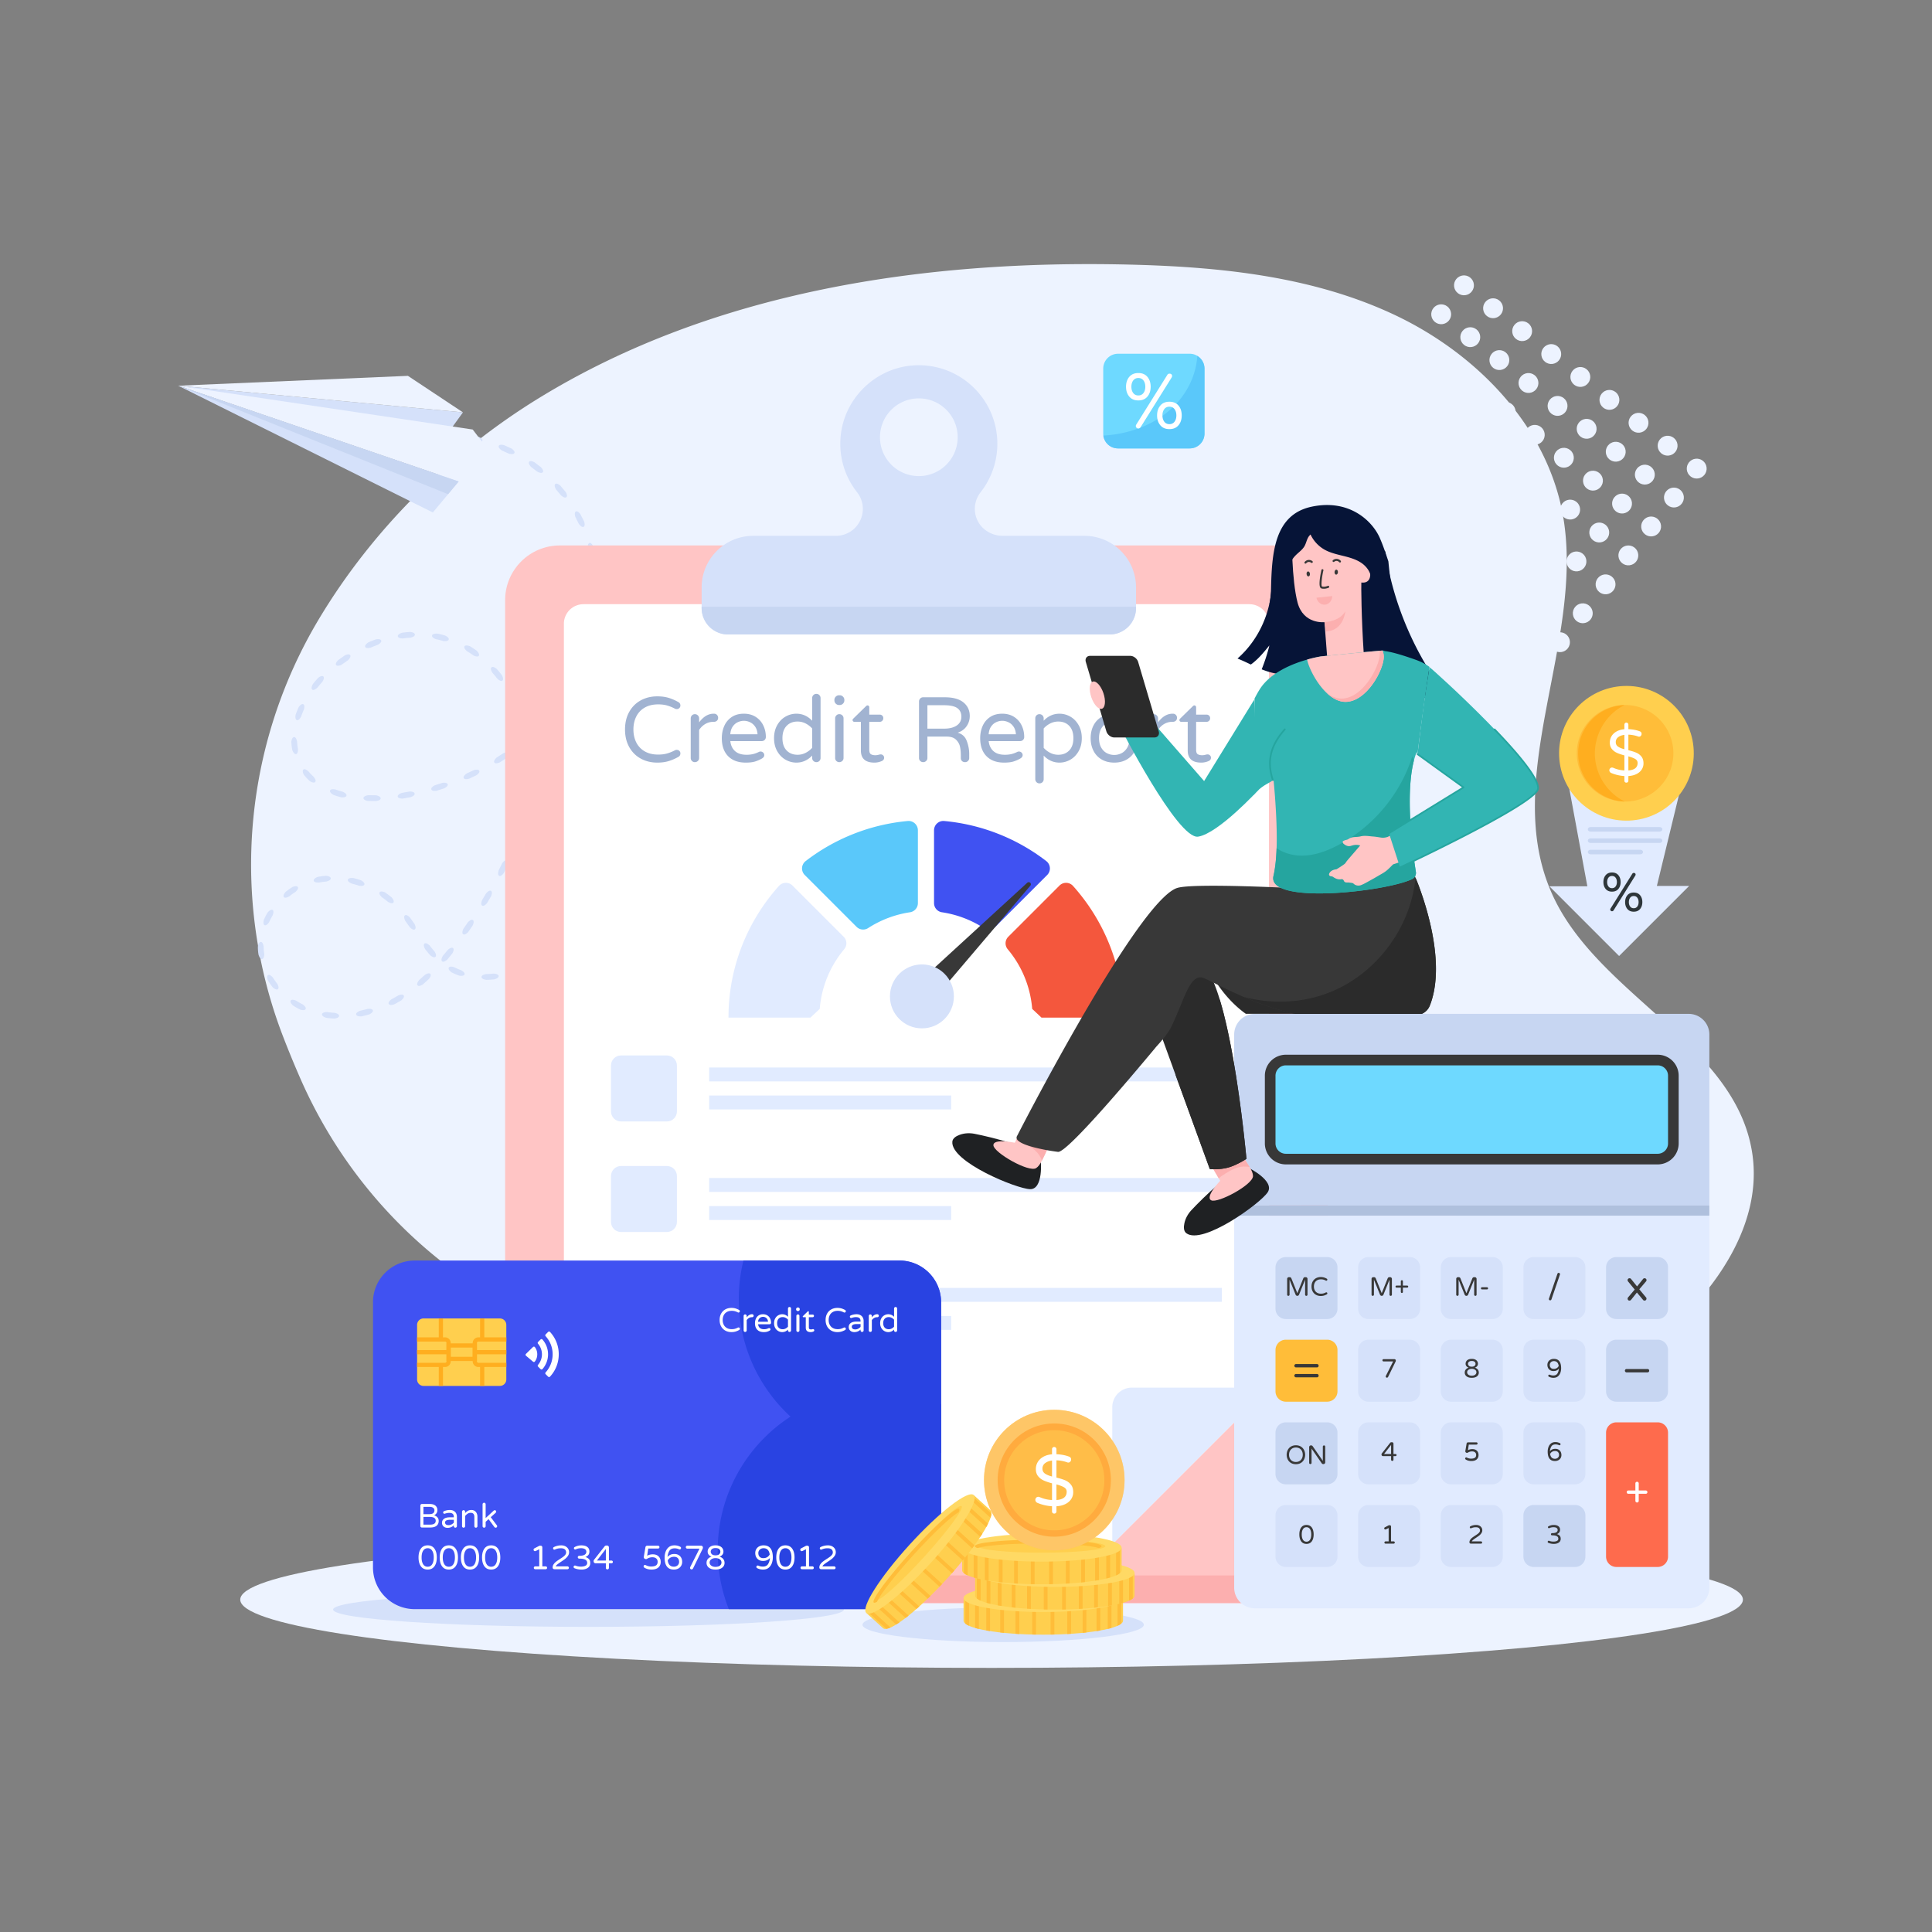 <?xml version="1.0" encoding="utf-8"?>
<svg xmlns="http://www.w3.org/2000/svg" id="Layer_1" style="enable-background:new 0 0 450 450" version="1.1" viewBox="0 0 450 450" x="0" y="0">
  <rect x="0" y="0" width="450" height="450" fill="#808080" stroke="none"/>
  <style>.st0{fill:#edf3ff}.st1{fill:#d5e1fa}.st3{fill:#c7d6f2}.st7{fill:#e1ebff}.st10{fill:#383838}.st11{fill:#2b2b2b}.st12{fill:#6ed9ff}.st13{fill:#5ac8fa}.st17{fill:#ffbd39}.st18{fill:#fff}.st20{fill:#1f2123}.st21{fill:#ffc5c5}.st22{fill:#fcafaf}.st23{fill:#4052f2}.st24{fill:#2943e2}.st25{fill:#061437}.st26{fill:#25a59f}.st28{fill:#ffcf4e}.st30{fill:#ffd964}.st33{fill:#32b5b3}.st34{fill:#ffbd48}.st59{fill:#ffae1f}.st62{fill:#a1b3d1}</style>
  <g id="Credit_Report">
    <ellipse class="st0" cx="230.957" cy="372.58" rx="175" ry="15.906"/>
    <path class="st0" d="M408.15 268.73c-3.754-25.47-35.659-36.704-46.446-60.083-12.586-27.271 7.68-59.31 2.288-88.859-3.786-20.74-20.209-37.542-39.29-46.504-19.086-8.962-40.62-11.147-61.696-11.656-47.598-1.147-96.8 6.17-137.398 31.043-20.749 12.715-38.837 30.656-51.326 51.513-17.561 29.325-20.65 65.182-8.406 97.095l.135.35a236.307 236.307 0 0 0 3.908 9.488c7.985 18.263 20.709 34.1 36.906 45.718a200.183 200.183 0 0 0 5.37 3.721c39.05 26.125 85.78 38.96 132.524 43.682 49.931 5.043 104.573-.284 142.59-33.048 12.473-10.75 23.242-26.168 20.84-42.46z"/>
    <path class="st1" d="M104.439 101.705c.003.29-.348.547-1.046.701-.598.031-1.194.081-1.789.152-.713-.035-1.102-.23-1.149-.522-.046-.288.271-.601.992-.814a28.367 28.367 0 0 1 1.876-.159c.747.089 1.112.343 1.116.642zM112.358 102.652c-.072.28-.478.438-1.194.403a29.817 29.817 0 0 0-1.768-.33c-.679-.226-1-.52-.966-.814.034-.29.424-.504 1.174-.516.619.097 1.235.212 1.846.346.696.281.982.62.908.91zM119.808 105.521c-.134.254-.577.337-1.275.152l-1.64-.746c-.599-.403-.828-.792-.723-1.067.106-.274.525-.36 1.246-.172l1.706.775c.616.42.827.792.686 1.058zM126.423 109.997c-.187.218-.638.2-1.277-.135l-1.436-1.092c-.494-.525-.631-.955-.467-1.2s.593-.234 1.254.11l1.49 1.132c.508.545.631.956.436 1.185zM131.902 115.811c-.23.172-.666.056-1.217-.412l-1.163-1.38c-.368-.622-.408-1.071-.194-1.273.213-.203.63-.1 1.2.38l1.208 1.433c.377.644.408 1.071.166 1.252zM135.916 122.715c-.258.11-.66-.102-1.087-.684l-.812-1.607c-.214-.688-.15-1.135.105-1.283.253-.15.634.045 1.079.645l.846 1.674c.217.714.152 1.134-.13 1.255zM138.24 130.355c-.283.053-.623-.243-.908-.906l-.43-1.754c-.054-.72.11-1.14.392-1.225s.608.19.906.872l.446 1.818c.051.743-.11 1.14-.407 1.195zM138.92 138.314c-.286-.004-.558-.362-.703-1.07l-.064-1.808c.094-.716.34-1.093.634-1.119s.557.313.71 1.04l.065 1.868c-.1.737-.34 1.094-.641 1.09zM138.069 146.259c-.282-.057-.482-.46-.491-1.183l.276-1.79c.227-.686.539-1.01.831-.979s.49.414.502 1.156l-.284 1.845c-.237.705-.539 1.01-.834.95zM135.808 153.923c-.267-.106-.393-.537-.274-1.252l.59-1.715c.344-.636.709-.899.991-.816.282.083.407.495.29 1.228l-.607 1.765c-.358.653-.71.9-.99.79zM132.236 161.08c-.244-.15-.293-.598-.05-1.281l.88-1.585c.452-.566.857-.76 1.12-.63s.315.558.07 1.26l-.908 1.633c-.466.579-.856.761-1.112.603zM127.455 167.483c-.214-.191-.183-.639.178-1.268l1.147-1.403c.544-.477.977-.597 1.212-.42.236.175.21.605-.154 1.251l-1.18 1.443c-.561.487-.978.598-1.203.397zM121.68 173.008c-.181-.222-.079-.659.379-1.222l1.36-1.201c.614-.384 1.06-.432 1.264-.22.203.213.108.633-.356 1.212l-1.396 1.233c-.631.39-1.06.432-1.25.198zM115.131 177.591c-.147-.246.02-.662.556-1.152l1.525-.985c.665-.289 1.113-.27 1.282-.029.169.241.011.643-.533 1.146l-1.562 1.01c-.682.29-1.114.27-1.268.01zM108.005 181.208c-.112-.264.11-.652.708-1.063l1.646-.767c.7-.193 1.14-.112 1.273.15s-.078.638-.686 1.06l-1.684.785c-.714.193-1.139.113-1.257-.165zM100.46 183.859c-.076-.277.193-.633.84-.963l1.735-.547c.72-.102 1.145.036 1.243.313.097.277-.162.624-.82.963l-1.771.56c-.734.099-1.145-.036-1.226-.326zM92.639 185.532c-.042-.284.27-.604.954-.849l1.79-.324c.726-.01 1.13.18 1.193.467s-.24.598-.934.853l-1.828.33c-.74.007-1.131-.179-1.175-.477zM84.662 185.869c.021-.287.395-.54 1.108-.652l1.801.023c.71.128 1.075.392 1.089.685.013.294-.336.542-1.072.66l-1.873-.024c-.733-.135-1.075-.392-1.053-.692zM76.89 184.112c.114-.265.536-.357 1.232-.23.557.201 1.125.377 1.7.53.648.294.941.614.879.904-.062.286-.47.464-1.224.396-.61-.162-1.215-.35-1.812-.565-.662-.376-.894-.76-.776-1.035zM70.693 179.233c.24-.164.64-.013 1.164.44.368.448.77.868 1.201 1.259.428.545.557.955.376 1.191-.176.231-.629.22-1.28-.196a13.24 13.24 0 0 1-1.336-1.4c-.386-.673-.371-1.128-.125-1.294zM68.527 171.673c.29.011.525.37.673 1.05.026.583.093 1.162.203 1.732.013.691-.126 1.095-.412 1.178-.278.081-.638-.199-.91-.926a13.418 13.418 0 0 1-.225-1.92c.095-.768.374-1.125.671-1.114zM70.648 164.03c.257.133.32.562.138 1.249a19.978 19.978 0 0 0-.662 1.651c-.34.619-.678.888-.963.807-.28-.078-.433-.501-.307-1.251.21-.598.446-1.186.706-1.761.425-.628.822-.831 1.088-.695zM75.324 157.574c.206.201.14.632-.245 1.235a27.13 27.13 0 0 0-1.158 1.371c-.53.48-.942.618-1.182.445-.237-.171-.234-.617.126-1.278.389-.494.794-.973 1.215-1.44.592-.465 1.03-.543 1.244-.333zM81.571 152.604c.151.244-.001.668-.515 1.176l-1.474 1.04c-.65.311-1.101.312-1.285.082-.183-.23-.045-.636.482-1.162l1.531-1.079c.674-.32 1.102-.313 1.261-.057zM88.793 149.206c.09.274-.169.625-.792.979a30.84 30.84 0 0 0-1.672.667c-.695.173-1.124.095-1.251-.172-.126-.264.09-.652.717-1.062a31.817 31.817 0 0 1 1.743-.697c.74-.134 1.163 0 1.255.285zM96.638 147.813c.006.289-.34.55-1.033.715-.595.04-1.189.102-1.78.184-.712-.02-1.105-.205-1.159-.496-.052-.287.257-.607.974-.836a26.442 26.442 0 0 1 1.873-.194c.75.077 1.119.328 1.125.627zM104.516 148.967c-.092.272-.515.424-1.221.35-.573-.157-1.14-.337-1.73-.422-.666-.244-.976-.565-.935-.856.04-.291.433-.476 1.19-.464.626.091 1.23.28 1.838.447.686.323.954.66.858.945zM111.51 152.76c-.18.228-.613.208-1.253-.105a23.275 23.275 0 0 0-1.491-.983c-.539-.464-.728-.853-.588-1.113.14-.258.582-.313 1.285-.037.539.326 1.064.673 1.576 1.039.53.536.655.964.47 1.2zM117.004 158.533c-.235.168-.647.028-1.172-.459a28.639 28.639 0 0 0-1.143-1.386c-.377-.607-.437-1.038-.222-1.242.211-.202.648-.118 1.233.355.414.47.812.954 1.195 1.45.353.664.353 1.108.11 1.282zM120.832 165.533c-.267.107-.659-.117-1.07-.71l-.767-1.628c-.195-.693-.118-1.138.14-1.28s.633.064 1.06.674l.799 1.694c.198.718.118 1.138-.162 1.25z"/>
    <path class="st1" d="M122.952 173.232c-.284.043-.615-.263-.881-.934l-.38-1.763c-.033-.72.143-1.136.426-1.215.284-.078.603.207.881.898l.395 1.832c.03.745-.143 1.136-.44 1.182zM123.266 181.213c-.287-.02-.535-.391-.633-1.107l.054-1.808c.117-.708.359-1.071.656-1.083.29-.01.561.341.689 1.078l-.055 1.867c-.148.73-.41 1.074-.711 1.053zM122.036 189.108c-.28-.068-.461-.478-.438-1.202l.356-1.778c.257-.676.583-.985.873-.94.291.046.47.437.45 1.179l-.365 1.827c-.268.693-.583.986-.876.914zM119.602 196.722c-.267-.105-.389-.536-.26-1.25l.614-1.712c.353-.635.72-.89 1-.8.28.089.4.504.273 1.233l-.626 1.75c-.365.644-.721.89-1.001.78zM116.268 203.99c-.254-.133-.328-.572-.118-1.27l.803-1.637c.423-.591.816-.803 1.083-.68s.338.55.132 1.26l-.817 1.663c-.434.598-.816.804-1.083.664zM112.295 210.932c-.244-.152-.281-.595-.014-1.274l.938-1.569c.471-.556.88-.733 1.135-.587.255.146.29.58.025 1.268l-.949 1.587c-.481.559-.88.734-1.135.575zM107.88 217.602c-.235-.165-.246-.61.063-1.271l1.032-1.51c.506-.526.92-.68 1.164-.519.246.163.259.6-.048 1.27l-1.043 1.526c-.514.528-.923.678-1.169.504zM102.968 223.913c-.216-.19-.186-.635.177-1.266l1.155-1.406c.547-.478.978-.595 1.21-.415.234.18.205.612-.16 1.255l-1.178 1.436c-.56.483-.978.594-1.204.396zM97.253 229.498c-.182-.223-.082-.66.37-1.227l1.345-1.208c.61-.388 1.055-.44 1.262-.23.207.21.116.63-.344 1.212l-1.387 1.247c-.63.395-1.056.44-1.246.206zM90.541 233.817c-.125-.26.085-.643.656-1.076a30.944 30.944 0 0 0 1.569-.883c.667-.263 1.102-.242 1.263.006.16.245-.003.658-.57 1.147-.537.322-1.082.63-1.636.92-.714.232-1.152.156-1.282-.114zM82.956 236.273c-.047-.285.26-.592.925-.852a26.078 26.078 0 0 0 1.74-.431c.709-.08 1.124.05 1.217.33.091.279-.172.637-.85.964-.604.172-1.214.323-1.83.453-.753.029-1.154-.169-1.202-.464zM75.003 236.21c.057-.282.452-.46 1.16-.478.587.084 1.178.14 1.771.173.692.155 1.045.407 1.044.703 0 .292-.363.552-1.116.64a21.68 21.68 0 0 1-1.888-.184c-.724-.233-1.03-.56-.97-.853zM67.727 233.033c.17-.235.602-.232 1.253.043.499.318 1.013.611 1.54.879.568.42.79.79.673 1.062-.116.268-.555.362-1.282.137a19.68 19.68 0 0 1-1.653-.943c-.565-.51-.707-.937-.531-1.178zM62.453 227.107c.256-.135.64.058 1.106.583.311.498.652.98 1.017 1.441.339.617.39 1.045.17 1.244-.216.196-.656.102-1.225-.41-.395-.499-.764-1.02-1.102-1.562-.292-.71-.23-1.157.034-1.296zM60.789 219.395c.289.025.505.395.622 1.08a9.18 9.18 0 0 0 .144 1.737c-.012.693-.213 1.096-.5 1.16-.286.065-.59-.241-.832-.975a10.432 10.432 0 0 1-.157-1.922c.13-.762.426-1.105.723-1.08zM63.512 211.968c.239.166.243.597-.012 1.252a15.428 15.428 0 0 0-.818 1.561c-.392.58-.746.823-1.025.721-.273-.1-.395-.535-.2-1.276.263-.582.56-1.149.888-1.696.498-.582.923-.732 1.167-.562zM69.383 206.634c.139.254-.05.642-.57 1.114-.498.318-.977.663-1.437 1.033-.615.343-1.043.397-1.244.178-.197-.214-.105-.655.402-1.227.497-.4 1.015-.772 1.553-1.116.705-.3 1.153-.244 1.296.018zM77.04 204.602c.006.29-.34.547-1.023.723-.588.049-1.173.13-1.75.24-.703.016-1.107-.136-1.182-.423-.075-.281.212-.629.927-.897.626-.121 1.258-.207 1.892-.26.76.064 1.13.32 1.137.617zM84.857 206.039c-.108.269-.528.372-1.229.26a20.045 20.045 0 0 0-1.709-.496c-.65-.279-.951-.59-.898-.88.052-.288.458-.48 1.215-.427.616.148 1.224.325 1.823.528.667.36.909.738.798 1.015zM91.609 210.256c-.196.213-.626.159-1.241-.196-.458-.38-.933-.74-1.421-1.079-.508-.495-.676-.895-.52-1.147.154-.248.6-.278 1.287.043.52.36 1.024.743 1.511 1.145.495.576.586 1.014.384 1.234zM96.62 216.47c-.238.16-.66.015-1.171-.499l-1.053-1.481c-.318-.654-.32-1.103-.088-1.284.232-.18.64-.042 1.165.478l1.077 1.515c.321.67.32 1.103.07 1.271zM101.435 222.856c-.202.2-.65.126-1.235-.356a28.299 28.299 0 0 1-1.196-1.458c-.355-.66-.351-1.106-.114-1.278.24-.173.649-.029 1.18.458.367.477.745.942 1.14 1.39.37.609.442 1.031.225 1.244zM108.203 226.942c-.074.274-.5.439-1.254.299a15.075 15.075 0 0 1-1.766-.76c-.622-.452-.792-.877-.64-1.124.156-.254.58-.276 1.249-.075.52.265 1.059.495 1.61.692.607.349.882.674.801.968zM116.14 227.313c.043.282-.275.602-1.005.799-.629.065-1.26.103-1.894.113-.75-.11-1.104-.394-1.091-.685.013-.296.375-.524 1.07-.66.592-.009 1.185-.045 1.777-.107.71.053 1.096.24 1.142.54zM123.745 224.898c.126.256-.082.654-.713 1.064-.574.254-1.157.49-1.747.704-.738.142-1.165-.002-1.253-.28-.09-.283.173-.624.792-.983a26.915 26.915 0 0 0 1.665-.67c.695-.172 1.122-.107 1.256.165zM130.469 220.592c.176.227.04.64-.486 1.163l-1.518 1.08c-.664.327-1.099.318-1.259.071s-.007-.665.502-1.182l1.477-1.052c.656-.312 1.1-.319 1.284-.08zM136.578 215.428c.19.215.093.644-.374 1.212l-1.388 1.215c-.623.387-1.061.426-1.252.202-.191-.224-.086-.65.373-1.22l1.379-1.208c.625-.38 1.062-.426 1.262-.201zM142.642 210.204c.179.224.068.655-.406 1.21l-1.399 1.174c-.627.37-1.07.405-1.263.183-.194-.222-.085-.643.391-1.207l1.418-1.19c.638-.372 1.07-.406 1.259-.17zM149.167 205.584c.151.244-.008.662-.54 1.157l-1.516 1.007c-.663.296-1.11.282-1.28.042-.17-.24-.017-.645.52-1.153l1.547-1.027c.678-.298 1.11-.282 1.27-.026zM156.197 201.773c.122.26-.086.655-.673 1.085l-1.626.82c-.693.216-1.135.149-1.275-.11-.141-.258.06-.642.653-1.083l1.658-.836c.708-.216 1.136-.15 1.263.124zM163.628 198.818c.09.273-.164.64-.797.998l-1.711.622c-.714.134-1.145.014-1.254-.259-.109-.273.135-.63.777-.998l1.745-.635c.73-.13 1.146-.014 1.24.272zM171.356 196.769c.056.278-.24.607-.911.89l-1.772.417c-.724.048-1.138-.121-1.213-.406-.076-.284.209-.61.89-.9l1.807-.424c.739-.047 1.14.124 1.2.423zM179.295 195.859c.004.286-.347.57-1.05.739l-1.803.123c-.718-.07-1.103-.304-1.138-.596s.295-.567 1.018-.744l1.865-.128c.74.077 1.104.305 1.108.606zM187.207 196.834c-.082.277-.491.42-1.2.37a23.089 23.089 0 0 0-1.754-.348c-.675-.226-.998-.518-.965-.812.034-.29.423-.506 1.177-.516.622.099 1.24.221 1.855.368.696.298.972.651.887.938zM194.225 200.551c-.188.22-.618.183-1.245-.14a17.502 17.502 0 0 0-1.468-.99c-.538-.451-.731-.842-.594-1.107.134-.257.575-.315 1.289-.045.544.328 1.072.684 1.58 1.065.524.554.631.99.438 1.217zM199.177 206.771c-.256.136-.644-.058-1.104-.6a22.007 22.007 0 0 0-.973-1.495c-.31-.638-.332-1.07-.1-1.255.228-.182.659-.059 1.196.475.366.515.71 1.044 1.033 1.586.27.706.212 1.148-.052 1.289zM201.843 214.288c-.283.056-.601-.241-.881-.9a28.076 28.076 0 0 0-.476-1.735c-.096-.708.024-1.127.303-1.225.276-.098.64.157.982.828.186.6.352 1.206.498 1.816.05.75-.132 1.156-.426 1.216zM202.413 222.245c-.287-.015-.535-.383-.63-1.095.016-.6-.026-1.198-.035-1.798.1-.709.348-1.081.642-1.103.293-.022.555.321.702 1.056.01.625.052 1.252.035 1.875-.15.734-.414 1.08-.714 1.065zM201.274 230.154c-.28-.064-.467-.471-.452-1.196l.337-1.783c.25-.68.572-.992.863-.95.292.043.475.433.463 1.174l-.345 1.83c-.26.695-.572.993-.866.925zM199.05 237.833c-.271-.093-.409-.516-.304-1.237l.552-1.738c.331-.648.688-.915.97-.833.283.083.416.495.317 1.226l-.561 1.764c-.34.655-.688.915-.973.818zM196.286 245.346c-.268-.103-.383-.53-.239-1.248l.65-1.716c.368-.633.738-.877 1.013-.775s.386.525.247 1.246l-.652 1.724c-.375.632-.737.877-1.019.77zM41.513 89.84l66.317 6.209-3.47 4.792z"/>
    <path class="st0" d="m41.513 89.84 82.269 28.114-13.68-17.909zM41.513 89.84l53.5-2.297 12.817 8.506z"/>
    <path class="st1" d="m106.838 112.148-6.02 7.215L41.515 89.84z"/>
    <path class="st3" d="m106.838 112.148-2.47 2.96-62.853-25.267z"/>
    <ellipse class="st1" cx="137.074" cy="374.896" rx="59.489" ry="4.031"/>
    <path class="st21" d="M296.51 373.386H130.397c-7.037 0-12.743-5.705-12.743-12.743V139.788c0-7.037 5.706-12.743 12.743-12.743H296.51c7.038 0 12.743 5.706 12.743 12.743v220.855c0 7.038-5.705 12.743-12.743 12.743z"/>
    <path class="st22" d="M309.254 139.792v220.856c0 7.033-5.702 12.735-12.746 12.735H130.393a12.71 12.71 0 0 1-11.621-7.552 12.427 12.427 0 0 0 5.194 1.114H290.07c7.044 0 12.746-5.702 12.746-12.735V133.354c0-1.85-.39-3.603-1.114-5.194a12.714 12.714 0 0 1 7.552 11.632z"/>
    <path class="st18" d="M291.006 140.73H135.902a4.562 4.562 0 0 0-4.562 4.563v209.846a4.562 4.562 0 0 0 4.562 4.562h123.17l36.496-36.495V145.293a4.562 4.562 0 0 0-4.562-4.562z"/>
    <path class="st7" d="M259.072 359.7v-31.932a4.562 4.562 0 0 1 4.563-4.563h31.933l-36.496 36.496z"/>
    <path class="st1" d="M252.57 124.804h-18.993c-2.5 0-4.865-1.368-5.926-3.632-1.062-2.265-.645-4.736.772-6.544a18.244 18.244 0 0 0 3.88-11.265c0-10.53-8.898-18.978-19.578-18.248-9.038.623-16.353 7.949-16.96 16.987a18.204 18.204 0 0 0 3.847 12.532 6.286 6.286 0 0 1 1.301 3.026 6.283 6.283 0 0 1-1.777 5.308 6.272 6.272 0 0 1-4.438 1.836h-19.24c-6.646 0-12.034 5.387-12.034 12.032v4.775a6.174 6.174 0 0 0 6.175 6.174h88.829a6.174 6.174 0 0 0 6.174-6.174v-4.775c0-6.645-5.387-12.032-12.033-12.032zm-38.557-13.911a9.05 9.05 0 0 1-9.049-9.049c0-5.002 4.052-9.054 9.05-9.054s9.048 4.052 9.048 9.054a9.05 9.05 0 0 1-9.049 9.049z"/>
    <path class="st3" d="M163.424 141.318v.293a6.174 6.174 0 0 0 6.175 6.174h88.829a6.174 6.174 0 0 0 6.174-6.174v-.293H163.424z"/>
    <path class="st7" d="m184.583 206.26 11.924 11.923a2.16 2.16 0 0 1 .117 2.918 24.697 24.697 0 0 0-5.692 13.887l-2.162 2.033h-19.095c0-.15 0-.29.01-.44 0-1.27.07-2.52.18-3.76.917-10.116 5.139-19.306 11.567-26.471a2.172 2.172 0 0 1 3.151-.09z"/>
    <path class="st13" d="M213.795 193.386v16.968a2.158 2.158 0 0 1-1.849 2.131 24.712 24.712 0 0 0-9.737 3.679 2.155 2.155 0 0 1-2.694-.283l-12.07-12.07a2.168 2.168 0 0 1 .208-3.249 45.83 45.83 0 0 1 23.768-9.334 2.173 2.173 0 0 1 2.374 2.158z"/>
    <path class="st23" d="m243.905 203.811-12.069 12.07c-.72.719-1.84.834-2.695.283a24.713 24.713 0 0 0-9.737-3.679 2.158 2.158 0 0 1-1.849-2.13v-16.969a2.173 2.173 0 0 1 2.375-2.158 45.83 45.83 0 0 1 23.767 9.334 2.168 2.168 0 0 1 .208 3.249z"/>
    <path d="M261.675 237.021h-19.094l-2.162-2.033a24.325 24.325 0 0 0-.274-2.167 24.607 24.607 0 0 0-5.416-11.71 2.16 2.16 0 0 1 .116-2.92l11.931-11.93a2.172 2.172 0 0 1 3.152.091c6.42 7.165 10.64 16.354 11.557 26.47.11 1.24.18 2.49.18 3.76.01.149.01.289.01.44z" style="fill:#f4573d"/>
    <path class="st10" d="m215.096 231.976-.605-.606c-.87-.87-.84-2.29.068-3.121l24.716-22.647a.502.502 0 0 1 .687.017c.189.188.197.49.017.687l-21.708 25.541a2.161 2.161 0 0 1-3.175.129z"/>
    <circle class="st1" cx="214.733" cy="232.079" r="7.447"/>
    <path class="st62" d="M149.245 176.69c-1.139-.622-2.035-1.518-2.687-2.686-.652-1.167-.978-2.532-.978-4.094s.326-2.927.978-4.095c.652-1.167 1.548-2.063 2.687-2.686s2.425-.935 3.858-.935c.974 0 1.845.115 2.612.344.765.229 1.529.558 2.289.988.314.172.472.445.472.817a.8.8 0 0 1-.236.57.823.823 0 0 1-.624.247.853.853 0 0 1-.387-.086 9.846 9.846 0 0 0-1.847-.753c-.603-.171-1.298-.257-2.085-.257-1.233 0-2.283.254-3.15.763a4.892 4.892 0 0 0-1.955 2.085c-.437.88-.656 1.88-.656 2.998 0 1.117.219 2.117.656 2.998a4.892 4.892 0 0 0 1.955 2.085c.867.509 1.917.763 3.15.763.787 0 1.482-.086 2.085-.258a9.813 9.813 0 0 0 1.847-.752.859.859 0 0 1 .387-.086c.259 0 .466.079.624.236a.791.791 0 0 1 .236.58c0 .373-.158.645-.472.817-.76.43-1.524.76-2.29.989-.766.229-1.637.344-2.61.344-1.434 0-2.72-.312-3.86-.935zM161.163 177.239a.933.933 0 0 1-.28-.688v-9.22a.97.97 0 0 1 .28-.699c.185-.193.415-.29.687-.29s.505.097.699.29.29.427.29.699v.924c1.003-1.347 2.128-2.02 3.375-2.02h.107c.273 0 .498.093.677.279.18.186.268.416.268.688 0 .272-.092.494-.279.666s-.423.258-.709.258h-.107a3.67 3.67 0 0 0-1.892.505c-.573.337-1.053.799-1.44 1.386v6.534c0 .272-.097.502-.29.688s-.426.28-.699.28-.502-.094-.687-.28zM169.598 176.132c-.981-.996-1.472-2.396-1.472-4.202 0-1.017.186-1.956.56-2.816a4.784 4.784 0 0 1 1.718-2.084c.775-.53 1.727-.796 2.86-.796 1.059 0 1.976.248 2.75.742a4.796 4.796 0 0 1 1.762 1.977c.402.825.603 1.723.603 2.698 0 .272-.09.502-.269.688-.18.186-.42.279-.72.279h-7.287c.116 1.003.488 1.784 1.118 2.343.63.558 1.512.838 2.644.838a6.45 6.45 0 0 0 1.58-.172c.451-.115.892-.28 1.321-.494a.853.853 0 0 1 .387-.086c.23 0 .43.078.602.236a.779.779 0 0 1 .258.602c0 .315-.186.58-.56.795a7.777 7.777 0 0 1-1.653.71c-.545.157-1.247.236-2.107.236-1.749 0-3.113-.498-4.095-1.494zm6.846-5.105c-.043-.702-.225-1.29-.548-1.762-.322-.473-.72-.82-1.193-1.042s-.953-.334-1.44-.334-.967.111-1.44.334-.867.57-1.183 1.042c-.314.473-.494 1.06-.537 1.762h6.341zM182.968 176.949c-.796-.452-1.44-1.11-1.935-1.978-.494-.866-.742-1.88-.742-3.04s.248-2.175.742-3.042 1.139-1.526 1.935-1.977a5.037 5.037 0 0 1 2.525-.678c1.403 0 2.629.545 3.675 1.634v-5.266a.973.973 0 0 1 .99-.989c.27 0 .5.097.687.29.185.194.279.427.279.699v13.95a.937.937 0 0 1-.28.687.937.937 0 0 1-.687.28c-.272 0-.506-.094-.7-.28s-.29-.416-.29-.688v-.559c-1.045 1.09-2.27 1.634-3.674 1.634-.889 0-1.73-.226-2.525-.677zm4.663-1.59a5.3 5.3 0 0 0 1.537-1.172v-4.514a5.313 5.313 0 0 0-1.537-1.171c-.58-.294-1.2-.44-1.859-.44-1.06 0-1.913.336-2.557 1.01-.646.673-.968 1.626-.968 2.858 0 1.233.322 2.185.968 2.859.644.673 1.497 1.01 2.557 1.01a4.06 4.06 0 0 0 1.859-.44zM194.67 163.892a1.056 1.056 0 0 1-.322-.774v-.086c0-.3.108-.559.323-.774.215-.215.472-.322.773-.322h.129c.3 0 .559.107.773.322.216.215.324.473.324.774v.086c0 .3-.108.559-.324.774a1.055 1.055 0 0 1-.773.322h-.129c-.3 0-.558-.107-.773-.322zm.13 13.347a.933.933 0 0 1-.28-.688v-9.22a.97.97 0 0 1 .28-.699.915.915 0 0 1 .687-.29.96.96 0 0 1 .71.28.96.96 0 0 1 .28.709v9.22c0 .272-.098.502-.292.688s-.425.28-.698.28-.502-.094-.687-.28zM200.516 174.789v-6.663h-1.526a.394.394 0 0 1-.29-.118.393.393 0 0 1-.118-.29.45.45 0 0 1 .193-.366l2.923-2.858c.13-.13.251-.194.366-.194a.38.38 0 0 1 .29.129.435.435 0 0 1 .118.3v1.72h2.43c.242 0 .443.08.6.237a.817.817 0 0 1 .237.602c0 .229-.079.426-.236.59a.797.797 0 0 1-.602.248h-2.429v6.49c0 .56.132.914.398 1.065.265.15.598.225.999.225.287 0 .573-.043.86-.129a8.92 8.92 0 0 1 .183-.043 1.18 1.18 0 0 1 .247-.021c.2 0 .379.075.537.226a.73.73 0 0 1 .236.548c0 .33-.165.58-.494.752a4.207 4.207 0 0 1-1.784.387c-2.092 0-3.138-.946-3.138-2.837zM214.336 177.239a.933.933 0 0 1-.28-.688v-13.154a.97.97 0 0 1 .28-.698.915.915 0 0 1 .687-.29h5.008c1.95 0 3.41.401 4.385 1.203.974.803 1.462 1.856 1.462 3.16 0 .86-.24 1.644-.721 2.353-.48.71-1.179 1.222-2.095 1.537 1.032.272 1.738.913 2.117 1.924.38 1.01.57 2.002.57 2.976v.99a.937.937 0 0 1-.28.687.937.937 0 0 1-.688.28c-.3 0-.541-.09-.72-.27-.18-.178-.268-.411-.268-.698v-.645c0-.716-.065-1.379-.194-1.988-.128-.609-.437-1.153-.924-1.633-.488-.48-1.225-.72-2.213-.72h-4.45v4.986a.917.917 0 0 1-.29.688c-.194.186-.426.28-.699.28s-.502-.094-.687-.28zm5.566-7.523c1.233 0 2.21-.243 2.935-.73.722-.488 1.085-1.175 1.085-2.064 0-.86-.312-1.518-.935-1.977-.624-.458-1.687-.688-3.192-.688h-3.783v5.46h3.89zM229.778 176.132c-.981-.996-1.473-2.396-1.473-4.202 0-1.017.187-1.956.56-2.816a4.784 4.784 0 0 1 1.719-2.084c.774-.53 1.726-.796 2.86-.796 1.059 0 1.976.248 2.75.742a4.796 4.796 0 0 1 1.762 1.977c.401.825.602 1.723.602 2.698 0 .272-.09.502-.268.688-.18.186-.42.279-.72.279h-7.287c.115 1.003.487 1.784 1.118 2.343.63.558 1.512.838 2.644.838a6.45 6.45 0 0 0 1.579-.172c.452-.115.892-.28 1.322-.494a.853.853 0 0 1 .387-.086c.23 0 .43.078.601.236a.779.779 0 0 1 .26.602c0 .315-.187.58-.56.795a7.777 7.777 0 0 1-1.655.71c-.545.157-1.247.236-2.106.236-1.75 0-3.113-.498-4.095-1.494zm6.846-5.105c-.043-.702-.226-1.29-.548-1.762-.322-.473-.72-.82-1.193-1.042s-.954-.334-1.44-.334c-.487 0-.968.111-1.44.334s-.867.57-1.183 1.042c-.314.473-.494 1.06-.537 1.762h6.34zM241.417 182.172a.97.97 0 0 1-.28-.699V167.31c0-.272.093-.501.28-.688.185-.186.415-.279.687-.279s.505.093.699.28a.919.919 0 0 1 .29.687v.559c1.045-1.089 2.271-1.634 3.675-1.634.889 0 1.73.226 2.526.678.795.45 1.44 1.11 1.934 1.977s.742 1.88.742 3.041-.248 2.175-.742 3.041c-.494.868-1.14 1.526-1.934 1.978s-1.637.677-2.526.677c-1.404 0-2.63-.545-3.674-1.634v5.481a.961.961 0 0 1-.28.71.96.96 0 0 1-.71.279.915.915 0 0 1-.687-.29zm7.63-7.383c.644-.674.966-1.626.966-2.859 0-1.232-.322-2.185-.966-2.859-.645-.673-1.497-1.01-2.558-1.01-.66 0-1.28.147-1.86.44a5.31 5.31 0 0 0-1.535 1.172v4.514c.443.487.956.878 1.536 1.171s1.2.44 1.86.44c1.06 0 1.912-.336 2.557-1.01zM256.635 176.916a4.812 4.812 0 0 1-1.924-2.01c-.451-.866-.678-1.858-.678-2.976s.227-2.11.678-2.977a4.814 4.814 0 0 1 1.924-2.01c.83-.472 1.797-.709 2.9-.709 1.09 0 2.05.237 2.88.71a4.892 4.892 0 0 1 1.935 2.01c.458.867.688 1.858.688 2.976s-.23 2.11-.688 2.977c-.459.867-1.103 1.537-1.934 2.01s-1.791.709-2.88.709c-1.104 0-2.071-.237-2.901-.71zm4.587-1.482c.539-.272.982-.702 1.333-1.29.351-.587.527-1.333.527-2.235 0-.889-.176-1.627-.527-2.214-.351-.588-.794-1.014-1.333-1.279a3.813 3.813 0 0 0-3.396 0c-.536.265-.977.691-1.321 1.279-.344.587-.516 1.325-.516 2.214 0 .902.172 1.648.516 2.235.344.588.785 1.018 1.322 1.29a3.728 3.728 0 0 0 3.395 0zM268.047 177.239a.933.933 0 0 1-.28-.688v-9.22a.97.97 0 0 1 .28-.699c.185-.193.415-.29.687-.29s.505.097.698.29.291.427.291.699v.924c1.002-1.347 2.127-2.02 3.374-2.02h.108c.272 0 .498.093.677.279.18.186.268.416.268.688 0 .272-.093.494-.28.666s-.422.258-.708.258h-.108a3.67 3.67 0 0 0-1.891.505c-.573.337-1.053.799-1.44 1.386v6.534c0 .272-.097.502-.29.688s-.426.28-.699.28-.502-.094-.687-.28zM276.643 174.789v-6.663h-1.526a.394.394 0 0 1-.29-.118.393.393 0 0 1-.118-.29.45.45 0 0 1 .193-.366l2.923-2.858c.13-.13.251-.194.366-.194a.38.38 0 0 1 .29.129.435.435 0 0 1 .118.3v1.72h2.43c.242 0 .442.08.6.237a.817.817 0 0 1 .237.602c0 .229-.08.426-.236.59a.797.797 0 0 1-.602.248H278.6v6.49c0 .56.132.914.398 1.065.265.15.598.225.999.225.287 0 .573-.043.86-.129a8.92 8.92 0 0 1 .183-.043 1.18 1.18 0 0 1 .247-.021c.2 0 .379.075.537.226a.73.73 0 0 1 .236.548c0 .33-.165.58-.494.752a4.207 4.207 0 0 1-1.784.387c-2.092 0-3.138-.946-3.138-2.837z"/>
    <path class="st7" d="M157.67 248.177v10.69c0 1.29-1.05 2.34-2.34 2.34h-10.69c-1.29 0-2.33-1.05-2.33-2.34v-10.69c0-1.29 1.04-2.34 2.33-2.34h10.69c1.29 0 2.34 1.05 2.34 2.34zM165.176 248.634h119.42v3.24h-119.42zM165.176 255.17h56.371v3.24h-56.371zM157.67 273.924v10.69c0 1.29-1.05 2.34-2.34 2.34h-10.69c-1.29 0-2.33-1.05-2.33-2.34v-10.69c0-1.29 1.04-2.34 2.33-2.34h10.69c1.29 0 2.34 1.05 2.34 2.34zM165.176 274.381h119.42v3.24h-119.42zM165.176 280.918h56.371v3.24h-56.371zM157.67 299.524v10.69c0 1.29-1.05 2.34-2.34 2.34h-10.69c-1.29 0-2.33-1.05-2.33-2.34v-10.69c0-1.29 1.04-2.34 2.33-2.34h10.69c1.29 0 2.34 1.05 2.34 2.34zM165.176 299.981h119.42v3.24h-119.42zM165.176 306.517h56.371v3.24h-56.371z"/>
    <path class="st23" d="M219.201 303.319v61.765a9.715 9.715 0 0 1-9.715 9.715H96.59a9.715 9.715 0 0 1-9.715-9.715v-61.765a9.715 9.715 0 0 1 9.715-9.715h112.896a9.715 9.715 0 0 1 9.715 9.715z"/>
    <path class="st24" d="M219.201 303.319v35.063a37.117 37.117 0 0 1-9.95 1.348 37.044 37.044 0 0 1-25.128-9.776c-7.404-6.798-12.046-16.556-12.046-27.398 0-3.086.377-6.085 1.085-8.952h36.324a9.715 9.715 0 0 1 9.715 9.715z"/>
    <path class="st24" d="M219.201 327.07v38.014a9.715 9.715 0 0 1-9.715 9.715H169.75a37.093 37.093 0 0 1-2.583-13.644c0-13.076 6.75-24.576 16.957-31.201a36.991 36.991 0 0 1 20.217-5.975c5.283 0 10.31 1.103 14.861 3.09z"/>
    <path class="st18" d="M98.01 355.685a.344.344 0 0 1-.101-.252v-4.766a.357.357 0 0 1 .353-.36h1.853c.56 0 .993.128 1.3.384.305.256.459.602.459 1.036 0 .304-.072.556-.216.758s-.328.352-.554.451c.315.1.573.26.774.48.2.22.302.497.302.832 0 .481-.163.858-.487 1.13-.324.272-.835.409-1.531.409h-1.9a.344.344 0 0 1-.251-.102zm1.917-3.008c.465 0 .793-.078.981-.235.188-.157.283-.377.283-.66 0-.246-.101-.442-.303-.589s-.477-.22-.828-.22h-1.436v1.704h1.303zm.165 2.442c.507 0 .867-.079 1.08-.235.212-.157.317-.38.317-.668 0-.596-.463-.895-1.39-.895h-1.475v1.798h1.468zM103.59 355.724a1.113 1.113 0 0 1-.64-1.037c0-.387.153-.696.459-.926.307-.23.755-.346 1.347-.346h.95v-.062c0-.346-.085-.595-.255-.747-.17-.151-.437-.227-.797-.227-.2 0-.376.016-.53.047a4.498 4.498 0 0 0-.515.141.429.429 0 0 1-.101.016c-.08 0-.147-.029-.204-.086s-.087-.128-.087-.212c0-.141.068-.241.204-.299a3.453 3.453 0 0 1 1.358-.282c.361 0 .666.073.915.22.248.146.432.336.55.569.117.233.177.485.177.757v2.223c0 .099-.036.183-.107.25s-.156.103-.255.103a.344.344 0 0 1-.252-.102.343.343 0 0 1-.101-.251v-.205c-.388.398-.88.597-1.477.597-.23 0-.443-.047-.64-.141zm1.574-.656c.215-.112.395-.253.542-.42v-.66h-.856c-.79 0-1.186.207-1.186.62 0 .19.064.341.192.456.13.115.342.173.64.173.231 0 .453-.056.668-.17zM107.723 355.724a.34.34 0 0 1-.102-.251v-3.369c0-.1.034-.185.102-.255.068-.07.152-.106.251-.106s.185.035.255.106c.072.07.107.156.107.255v.322c.198-.22.413-.395.643-.526s.503-.196.817-.196c.288 0 .538.068.75.204.212.136.374.321.487.557.112.236.168.495.168.778v2.23c0 .099-.035.183-.106.25s-.156.103-.254.103a.344.344 0 0 1-.252-.102.343.343 0 0 1-.102-.251v-2.152c0-.638-.288-.958-.864-.958-.262 0-.496.068-.702.204-.207.137-.403.32-.585.55v2.356c0 .099-.035.183-.107.25-.07.068-.155.103-.255.103s-.183-.035-.25-.102zM112.505 355.724a.34.34 0 0 1-.103-.251v-5.096c0-.1.034-.185.103-.255.067-.071.151-.106.25-.106s.185.035.256.106c.07.07.106.155.106.255v3.21l1.868-1.726a.362.362 0 0 1 .236-.102c.12 0 .208.033.263.102a.376.376 0 0 1 .082.243c0 .09-.044.178-.133.267l-1.13 1.013 1.42 1.884a.344.344 0 0 1-.023.463.366.366 0 0 1-.259.095.35.35 0 0 1-.157-.04.393.393 0 0 1-.134-.11l-1.35-1.837-.683.62v1.014c0 .099-.035.183-.106.25-.07.068-.156.103-.255.103s-.184-.035-.251-.102zM168.952 309.931a2.465 2.465 0 0 1-.981-.981c-.239-.427-.358-.926-.358-1.496s.12-1.07.358-1.496.565-.754.981-.981.886-.342 1.41-.342c.356 0 .673.042.953.126.28.083.559.204.836.36a.317.317 0 0 1 .173.3.302.302 0 0 1-.313.298c-.053 0-.1-.011-.142-.032a3.609 3.609 0 0 0-.676-.275 2.79 2.79 0 0 0-.76-.094c-.45 0-.835.093-1.151.279-.317.186-.555.44-.715.761-.159.322-.24.687-.24 1.096s.081.773.24 1.095c.16.322.398.576.715.762.316.186.7.278 1.15.278.288 0 .541-.03.761-.094.22-.063.445-.154.676-.275a.318.318 0 0 1 .142-.031c.093 0 .17.029.227.086s.086.129.086.212a.316.316 0 0 1-.173.299 4.053 4.053 0 0 1-.836.36c-.28.084-.597.126-.954.126-.523 0-.993-.113-1.409-.34zM173.306 310.131a.341.341 0 0 1-.102-.251v-3.368c0-.1.034-.185.102-.256.068-.07.152-.106.251-.106s.185.036.255.106c.072.071.107.156.107.256v.337c.366-.492.777-.738 1.232-.738h.04c.099 0 .18.034.247.102a.348.348 0 0 1 .098.251c0 .1-.034.181-.102.244a.371.371 0 0 1-.26.094h-.038c-.251 0-.482.062-.692.185a1.593 1.593 0 0 0-.525.506v2.387c0 .1-.035.183-.107.251-.07.068-.155.102-.255.102s-.183-.034-.25-.102zM176.387 309.727c-.359-.364-.538-.875-.538-1.535 0-.372.069-.714.205-1.029.135-.314.345-.568.627-.761.284-.194.631-.29 1.045-.29.387 0 .722.09 1.005.27.282.18.497.421.644.722.146.301.22.63.22.986 0 .1-.034.183-.098.25a.349.349 0 0 1-.264.103h-2.66c.04.367.177.652.407.856.23.204.552.306.966.306.22 0 .412-.02.577-.063.164-.042.325-.102.483-.18a.311.311 0 0 1 .141-.032c.083 0 .157.029.22.086s.094.131.094.22c0 .115-.068.213-.204.291-.204.115-.406.201-.605.259s-.455.086-.77.086c-.638 0-1.136-.181-1.495-.545zm2.5-1.865a1.253 1.253 0 0 0-.2-.644c-.117-.173-.262-.3-.435-.38s-.348-.122-.526-.122c-.178 0-.353.04-.526.121s-.317.208-.432.381a1.28 1.28 0 0 0-.196.644h2.315zM181.271 310.025a1.875 1.875 0 0 1-.707-.722c-.18-.317-.27-.687-.27-1.111 0-.424.09-.795.27-1.111.18-.317.416-.558.707-.723.29-.165.598-.247.923-.247.513 0 .96.199 1.342.597v-1.924a.354.354 0 0 1 .361-.361c.1 0 .184.035.252.106.068.07.102.156.102.255v5.096c0 .1-.034.183-.102.251-.068.068-.152.102-.252.102s-.184-.034-.255-.102a.337.337 0 0 1-.106-.251v-.204c-.382.398-.83.596-1.342.596-.325 0-.633-.082-.923-.247zm1.704-.58c.212-.108.399-.25.56-.429v-1.649c-.161-.178-.348-.32-.56-.428s-.438-.16-.68-.16c-.387 0-.698.122-.934.368-.235.247-.352.595-.352 1.045s.117.798.352 1.044c.236.246.547.369.935.369.24 0 .467-.054.68-.16zM185.546 305.255a.387.387 0 0 1-.117-.282v-.032c0-.11.039-.204.117-.282a.386.386 0 0 1 .283-.118h.047c.11 0 .204.039.283.118a.387.387 0 0 1 .117.282v.032c0 .11-.039.204-.117.282a.386.386 0 0 1-.283.118h-.047a.386.386 0 0 1-.283-.118zm.048 4.876a.341.341 0 0 1-.103-.251v-3.368c0-.1.034-.185.103-.256a.333.333 0 0 1 .25-.106.35.35 0 0 1 .362.362v3.368c0 .1-.035.183-.107.251-.07.068-.155.102-.254.102s-.184-.034-.251-.102zM187.681 309.236v-2.434h-.556a.144.144 0 0 1-.107-.043.142.142 0 0 1-.043-.106c0-.052.024-.097.07-.133l1.07-1.045c.046-.047.09-.07.132-.07s.077.015.106.047a.159.159 0 0 1 .043.11v.627h.888a.295.295 0 0 1 .306.307.3.3 0 0 1-.306.306h-.888v2.371c0 .204.05.334.146.389a.732.732 0 0 0 .365.083c.105 0 .209-.017.314-.048l.067-.015a.411.411 0 0 1 .09-.008c.073 0 .138.027.196.082a.265.265 0 0 1 .086.2c0 .121-.06.212-.18.275a1.538 1.538 0 0 1-.652.141c-.764 0-1.147-.345-1.147-1.036zM193.637 309.931a2.465 2.465 0 0 1-.982-.981c-.238-.427-.357-.926-.357-1.496s.119-1.07.357-1.496.566-.754.982-.981.885-.342 1.409-.342c.356 0 .674.042.954.126.28.083.558.204.836.36a.317.317 0 0 1 .173.3.3.3 0 0 1-.313.298c-.054 0-.1-.011-.142-.032a3.609 3.609 0 0 0-.676-.275 2.79 2.79 0 0 0-.761-.094c-.45 0-.834.093-1.15.279-.318.186-.555.44-.715.761-.16.322-.24.687-.24 1.096s.08.773.24 1.095c.16.322.397.576.715.762.316.186.7.278 1.15.278.287 0 .541-.03.76-.094.221-.063.446-.154.677-.275a.318.318 0 0 1 .141-.031c.094 0 .17.029.228.086s.086.129.086.212a.316.316 0 0 1-.173.299 4.053 4.053 0 0 1-.836.36c-.28.084-.598.126-.954.126-.524 0-.993-.113-1.41-.34zM198.324 310.131a1.115 1.115 0 0 1-.64-1.036 1.1 1.1 0 0 1 .46-.927c.306-.23.754-.345 1.346-.345h.95v-.063c0-.345-.085-.594-.255-.746-.17-.152-.436-.228-.797-.228-.199 0-.376.016-.53.047s-.326.08-.514.142a.434.434 0 0 1-.102.016c-.08 0-.146-.03-.204-.087s-.087-.128-.087-.212c0-.141.068-.24.204-.298a3.461 3.461 0 0 1 1.358-.283c.362 0 .666.074.916.22.248.147.431.336.55.57.117.232.176.485.176.757v2.222a.355.355 0 0 1-.361.354.344.344 0 0 1-.252-.103.344.344 0 0 1-.102-.251v-.204c-.387.398-.88.596-1.476.596-.23 0-.444-.046-.64-.14zm1.574-.655c.215-.113.396-.253.542-.42v-.66h-.855c-.791 0-1.187.207-1.187.62 0 .189.065.34.193.456.129.115.341.173.64.173.23 0 .452-.057.667-.17zM202.458 310.131a.341.341 0 0 1-.103-.251v-3.368c0-.1.034-.185.103-.256.067-.07.151-.106.25-.106s.185.036.256.106c.071.071.106.156.106.256v.337c.366-.492.777-.738 1.233-.738h.039c.1 0 .181.034.248.102a.348.348 0 0 1 .097.251c0 .1-.034.181-.101.244a.371.371 0 0 1-.26.094h-.04c-.25 0-.48.062-.69.185a1.593 1.593 0 0 0-.526.506v2.387c0 .1-.035.183-.106.251-.07.068-.156.102-.255.102s-.184-.034-.251-.102zM205.98 310.025a1.875 1.875 0 0 1-.708-.722c-.18-.317-.27-.687-.27-1.111 0-.424.09-.795.27-1.111.18-.317.416-.558.707-.723.29-.165.598-.247.923-.247.513 0 .96.199 1.342.597v-1.924a.354.354 0 0 1 .361-.361c.1 0 .184.035.252.106.068.07.102.156.102.255v5.096c0 .1-.034.183-.102.251-.068.068-.152.102-.252.102s-.184-.034-.255-.102a.337.337 0 0 1-.106-.251v-.204c-.382.398-.83.596-1.342.596-.325 0-.633-.082-.923-.247zm1.703-.58c.212-.108.399-.25.56-.429v-1.649c-.161-.178-.348-.32-.56-.428s-.438-.16-.68-.16c-.387 0-.698.122-.934.368-.235.247-.352.595-.352 1.045s.117.798.352 1.044c.236.246.547.369.935.369.24 0 .467-.054.68-.16zM98.031 364.82c-.364-.508-.546-1.194-.546-2.057s.182-1.55.546-2.057c.363-.508.89-.762 1.582-.762.686 0 1.211.254 1.578.762.366.507.549 1.193.549 2.057s-.183 1.55-.549 2.057c-.367.508-.892.762-1.578.762-.691 0-1.219-.254-1.582-.762zm2.63-.471c.243-.382.365-.911.365-1.586 0-.67-.122-1.196-.365-1.578a1.17 1.17 0 0 0-1.048-.574c-.456 0-.806.192-1.049.574-.243.382-.365.908-.365 1.578 0 .675.122 1.204.365 1.586a1.17 1.17 0 0 0 1.05.573c.454 0 .804-.191 1.047-.573zM102.962 364.82c-.365-.508-.546-1.194-.546-2.057s.181-1.55.546-2.057c.363-.508.89-.762 1.582-.762.685 0 1.21.254 1.578.762.366.507.549 1.193.549 2.057s-.183 1.55-.55 2.057c-.366.508-.892.762-1.577.762-.692 0-1.219-.254-1.582-.762zm2.63-.471c.243-.382.365-.911.365-1.586 0-.67-.122-1.196-.365-1.578a1.17 1.17 0 0 0-1.048-.574c-.456 0-.806.192-1.05.574-.242.382-.364.908-.364 1.578 0 .675.122 1.204.365 1.586a1.17 1.17 0 0 0 1.049.573c.455 0 .804-.191 1.048-.573zM107.892 364.82c-.364-.508-.546-1.194-.546-2.057s.182-1.55.546-2.057c.364-.508.891-.762 1.582-.762.686 0 1.211.254 1.579.762.366.507.548 1.193.548 2.057s-.182 1.55-.548 2.057c-.368.508-.893.762-1.579.762-.691 0-1.218-.254-1.582-.762zm2.63-.471c.243-.382.365-.911.365-1.586 0-.67-.122-1.196-.365-1.578a1.17 1.17 0 0 0-1.048-.574c-.456 0-.805.192-1.048.574-.244.382-.366.908-.366 1.578 0 .675.122 1.204.366 1.586a1.17 1.17 0 0 0 1.048.573c.455 0 .805-.191 1.048-.573zM112.823 364.82c-.364-.508-.546-1.194-.546-2.057s.182-1.55.546-2.057c.363-.508.89-.762 1.582-.762.686 0 1.211.254 1.578.762.366.507.549 1.193.549 2.057s-.183 1.55-.549 2.057c-.367.508-.892.762-1.578.762-.691 0-1.219-.254-1.582-.762zm2.63-.471c.243-.382.365-.911.365-1.586 0-.67-.122-1.196-.365-1.578a1.17 1.17 0 0 0-1.048-.574c-.456 0-.806.192-1.049.574-.243.382-.365.908-.365 1.578 0 .675.122 1.204.365 1.586a1.17 1.17 0 0 0 1.05.573c.454 0 .804-.191 1.047-.573zM124.431 365.409a.32.32 0 0 1-.094-.236c0-.094.032-.174.094-.24a.315.315 0 0 1 .236-.098h.934v-3.98l-.8.393a.487.487 0 0 1-.181.046c-.1 0-.18-.03-.243-.094a.326.326 0 0 1-.095-.243c0-.146.068-.254.204-.322l1.068-.557a.488.488 0 0 1 .22-.056h.165c.105 0 .194.037.267.11.073.074.11.163.11.267v4.436h.777c.094 0 .174.034.24.099.065.065.097.145.097.24s-.032.172-.097.235a.333.333 0 0 1-.24.094h-2.426a.319.319 0 0 1-.236-.094zM128.836 365.39a.392.392 0 0 1-.117-.295c0-.272.079-.524.239-.754.159-.23.353-.433.58-.609s.528-.383.9-.624c.319-.204.573-.377.761-.518a2.35 2.35 0 0 0 .472-.463.88.88 0 0 0 .188-.534c0-.299-.098-.535-.295-.71s-.511-.264-.946-.264c-.47 0-.918.094-1.343.283a.328.328 0 0 1-.148.04.3.3 0 0 1-.299-.306.31.31 0 0 1 .173-.291 3.843 3.843 0 0 1 1.743-.4c.335 0 .64.066.915.2.274.133.491.32.651.56.16.241.24.52.24.833 0 .309-.09.595-.27.86a3.14 3.14 0 0 1-.65.695c-.25.198-.577.429-.98.69a12.74 12.74 0 0 0-.829.593 1.337 1.337 0 0 0-.389.46h2.733c.095 0 .174.033.24.098.065.065.098.145.098.24s-.033.172-.099.235a.33.33 0 0 1-.24.094h-3.03a.412.412 0 0 1-.298-.114zM133.805 365.268a.343.343 0 0 1-.148-.114.3.3 0 0 1-.056-.185c0-.089.03-.166.091-.232a.292.292 0 0 1 .224-.098c.047 0 .096.01.15.032a3.31 3.31 0 0 0 1.247.227c.408 0 .753-.066 1.033-.2a.69.69 0 0 0 .42-.671c0-.66-.579-.99-1.735-.99h-.126c-.089 0-.166-.032-.231-.098a.32.32 0 0 1 0-.463.317.317 0 0 1 .231-.098h.047c.523 0 .924-.08 1.201-.24s.417-.396.417-.71a.692.692 0 0 0-.314-.596c-.21-.147-.519-.22-.927-.22-.44 0-.846.086-1.217.259a.387.387 0 0 1-.141.03.286.286 0 0 1-.205-.082.274.274 0 0 1-.086-.208c0-.12.052-.209.158-.266a3.27 3.27 0 0 1 1.554-.4c.602 0 1.068.122 1.398.368.329.246.494.594.494 1.044 0 .362-.09.645-.27.852-.181.207-.408.36-.68.46.299.068.564.21.797.428.233.217.35.54.35.97 0 .48-.19.854-.57 1.118-.379.264-.867.397-1.464.397a4.304 4.304 0 0 1-1.642-.314zM141.218 365.44a.34.34 0 0 1-.102-.251v-1.068h-2.395a.444.444 0 0 1-.322-.13.423.423 0 0 1-.134-.317v-.071a.44.44 0 0 1 .094-.283l2.466-3.148a.446.446 0 0 1 .169-.138.513.513 0 0 1 .224-.05h.157a.44.44 0 0 1 .33.129.453.453 0 0 1 .125.326v3.046h.597c.088 0 .165.032.227.095.064.062.095.138.095.227s-.031.164-.095.224a.315.315 0 0 1-.227.09h-.597v1.068a.358.358 0 0 1-.361.354.342.342 0 0 1-.251-.103zm-2.19-1.955h2.088v-2.693l-2.089 2.693zM150.066 365.126a.443.443 0 0 1-.117-.114.3.3 0 0 1-.039-.168c0-.095.028-.175.086-.24s.134-.098.227-.098a.37.37 0 0 1 .165.039c.414.22.833.33 1.256.33.498 0 .877-.084 1.139-.251s.393-.453.393-.856c0-.325-.109-.581-.326-.77-.217-.188-.514-.282-.891-.282a2.29 2.29 0 0 0-1.21.337l-.09.051a.372.372 0 0 1-.185.043.548.548 0 0 1-.368-.125.41.41 0 0 1-.15-.33c0-.063.006-.126.016-.188l.354-2.089a.461.461 0 0 1 .137-.287.396.396 0 0 1 .279-.106h2.52c.094 0 .174.033.24.099s.097.145.097.24-.032.172-.097.235a.332.332 0 0 1-.24.094h-2.277l-.25 1.664a2.75 2.75 0 0 1 1.326-.321c.387 0 .718.075.993.227.275.152.483.362.625.629.141.266.211.572.211.918 0 .529-.18.957-.542 1.284s-.897.49-1.609.49c-.639 0-1.196-.151-1.673-.455zM154.8 362.77c0-.455.076-.897.225-1.326.149-.43.394-.787.734-1.072.34-.285.78-.428 1.319-.428a2.828 2.828 0 0 1 1.39.338c.046.026.086.065.118.117s.047.108.047.165a.32.32 0 0 1-.091.224.299.299 0 0 1-.232.098.373.373 0 0 1-.132-.023 2.437 2.437 0 0 0-1.045-.228c-.592 0-1.008.207-1.248.62a3.024 3.024 0 0 0-.4 1.39c.156-.199.365-.364.627-.495s.589-.196.982-.196c.356 0 .668.076.938.228.27.151.48.366.632.644s.227.602.227.973c0 .33-.078.631-.235.903a1.67 1.67 0 0 1-.675.644 2.155 2.155 0 0 1-1.029.236c-1.434 0-2.151-.937-2.151-2.812zm2.8 1.991c.186-.102.329-.24.428-.412.1-.173.15-.361.15-.565 0-.356-.1-.641-.3-.856-.199-.215-.489-.322-.87-.322-.681 0-1.176.288-1.485.863.142.964.62 1.445 1.437 1.445.241 0 .454-.05.64-.153zM160.823 365.44a.341.341 0 0 1-.102-.251c0-.063.015-.126.047-.189l2.16-4.294h-2.851c-.094 0-.174-.033-.24-.099s-.098-.145-.098-.239.033-.175.099-.244a.32.32 0 0 1 .239-.102h3.203c.126 0 .23.04.315.119a.39.39 0 0 1 .126.298c0 .115-.027.23-.08.345l-2.23 4.562a.36.36 0 0 1-.14.141.383.383 0 0 1-.197.055.342.342 0 0 1-.251-.102zM165.459 365.354c-.312-.152-.537-.343-.679-.573s-.212-.474-.212-.73c0-.728.39-1.223 1.17-1.485a1.422 1.422 0 0 1-.655-.435c-.171-.202-.256-.454-.256-.758 0-.225.061-.447.185-.667.123-.22.322-.402.596-.546.276-.144.627-.216 1.057-.216.429 0 .781.072 1.056.216s.473.326.596.546c.123.22.185.442.185.667 0 .304-.085.556-.255.758a1.43 1.43 0 0 1-.656.435c.78.262 1.17.757 1.17 1.484 0 .257-.07.5-.212.73s-.368.422-.68.574-.713.228-1.204.228c-.492 0-.895-.076-1.206-.228zm2.003-.562c.206-.107.355-.236.447-.388s.138-.296.138-.432a.898.898 0 0 0-.4-.781c-.268-.186-.595-.279-.982-.279-.388 0-.715.093-.982.279a.896.896 0 0 0-.4.781c0 .136.045.28.137.432s.24.281.448.388c.206.108.472.162.797.162.324 0 .59-.054.797-.162zm.054-2.783c.181-.173.27-.369.27-.589a.76.76 0 0 0-.285-.609c-.192-.16-.47-.239-.836-.239-.367 0-.646.08-.837.24a.76.76 0 0 0-.286.608c0 .22.09.416.27.59.181.172.465.258.853.258.387 0 .67-.086.851-.259zM176.959 365.487a3.426 3.426 0 0 1-.62-.243.326.326 0 0 1-.118-.118.315.315 0 0 1 .043-.389.3.3 0 0 1 .232-.098c.047 0 .092.008.134.024a2.43 2.43 0 0 0 1.044.228c.591 0 1.007-.207 1.248-.62.24-.414.374-.877.4-1.39-.156.199-.366.364-.628.494s-.589.197-.981.197c-.356 0-.67-.076-.939-.228s-.48-.366-.632-.644-.227-.602-.227-.973c0-.33.078-.631.235-.904a1.67 1.67 0 0 1 .676-.643 2.143 2.143 0 0 1 1.028-.236c1.434 0 2.152.937 2.152 2.81 0 .456-.076.899-.224 1.328-.15.43-.395.787-.734 1.072-.341.285-.78.428-1.32.428-.293 0-.55-.032-.77-.095zm2.324-3.43c-.142-.964-.62-1.446-1.437-1.446-.24 0-.454.052-.64.154-.186.102-.328.239-.428.412s-.148.361-.148.565c0 .356.098.641.298.856.199.214.489.322.872.322.68 0 1.174-.288 1.483-.864zM181.352 364.82c-.364-.508-.546-1.194-.546-2.057s.182-1.55.546-2.057c.364-.508.891-.762 1.582-.762.686 0 1.211.254 1.578.762.367.507.55 1.193.55 2.057s-.183 1.55-.55 2.057c-.367.508-.892.762-1.578.762-.691 0-1.218-.254-1.582-.762zm2.63-.471c.243-.382.365-.911.365-1.586 0-.67-.122-1.196-.365-1.578a1.17 1.17 0 0 0-1.048-.574c-.456 0-.805.192-1.048.574-.244.382-.366.908-.366 1.578 0 .675.122 1.204.366 1.586a1.17 1.17 0 0 0 1.048.573c.455 0 .805-.191 1.048-.573zM186.554 365.409a.32.32 0 0 1-.095-.236c0-.094.032-.174.095-.24a.315.315 0 0 1 .235-.098h.934v-3.98l-.8.393a.487.487 0 0 1-.181.046c-.1 0-.18-.03-.243-.094a.326.326 0 0 1-.095-.243c0-.146.068-.254.204-.322l1.069-.557a.488.488 0 0 1 .22-.056h.164c.105 0 .194.037.267.11.073.074.11.163.11.267v4.436h.777c.094 0 .174.034.24.099.065.065.098.145.098.24s-.033.172-.098.235a.333.333 0 0 1-.24.094h-2.426a.319.319 0 0 1-.235-.094zM190.958 365.39a.392.392 0 0 1-.117-.295c0-.272.079-.524.239-.754.16-.23.353-.433.58-.609s.528-.383.9-.624c.319-.204.573-.377.761-.518a2.35 2.35 0 0 0 .472-.463.88.88 0 0 0 .188-.534c0-.299-.098-.535-.295-.71s-.511-.264-.946-.264c-.47 0-.918.094-1.343.283a.328.328 0 0 1-.148.04.296.296 0 0 1-.299-.306.31.31 0 0 1 .173-.291 3.843 3.843 0 0 1 1.743-.4c.335 0 .64.066.915.2.274.133.491.32.651.56.16.241.24.52.24.833 0 .309-.09.595-.27.86a3.14 3.14 0 0 1-.65.695c-.25.198-.577.429-.98.69a12.74 12.74 0 0 0-.829.593 1.337 1.337 0 0 0-.389.46h2.733c.095 0 .174.033.24.098.065.065.098.145.098.24s-.033.172-.099.235a.33.33 0 0 1-.24.094h-3.03a.412.412 0 0 1-.298-.114z"/>
    <path class="st28" d="M117.93 308.596v12.705c0 .834-.672 1.507-1.506 1.507H98.659a1.508 1.508 0 0 1-1.511-1.507v-12.705c0-.834.677-1.506 1.511-1.506h17.765c.834 0 1.506.672 1.506 1.506z"/>
    <path class="st59" d="M103.657 318.402h-6.508v-.981h6.508a.341.341 0 0 0 .341-.341v-4.263a.341.341 0 0 0-.341-.34h-6.508v-.982h6.508c.73 0 1.322.593 1.322 1.322v4.263c0 .729-.593 1.322-1.322 1.322zM117.932 318.402h-6.508a1.324 1.324 0 0 1-1.322-1.322v-4.263c0-.729.593-1.322 1.322-1.322h6.508v.981h-6.508a.341.341 0 0 0-.34.341v4.263c0 .188.152.34.34.34h6.508v.982z"/>
    <path class="st59" d="M102.2 307.088h.981v4.898h-.981zM111.821 307.088h.981v4.898h-.981zM102.2 317.911h.981v4.898h-.981zM111.821 317.911h.981v4.898h-.981zM111.084 317.004h-7.086v-4.11h7.086v4.11zm-6.105-.982h5.123v-2.147h-5.123v2.147z"/>
    <path class="st59" d="M97.149 314.458h7.339v.981h-7.339zM110.593 314.458h7.339v.981h-7.339z"/>
    <path class="st18" d="m125.915 318.895-.59-.594a.291.291 0 0 1-.006-.399 3.78 3.78 0 0 0-.005-4.925.291.291 0 0 1 .007-.4l.594-.59a.3.3 0 0 1 .43.008 5.198 5.198 0 0 1 .002 6.893.3.3 0 0 1-.432.007z"/>
    <path class="st18" d="m124.156 317.164-1.636-1.382a.294.294 0 0 1-.016-.434l1.643-1.604c.121-.118.326-.117.43.016.752.968.749 2.417-.007 3.374-.1.126-.292.134-.414.03zM127.674 320.655l-.589-.588a.29.29 0 0 1-.004-.402c1.058-1.16 1.64-2.65 1.64-4.226s-.582-3.065-1.64-4.22a.29.29 0 0 1 .003-.401l.59-.594a.3.3 0 0 1 .429.003 7.612 7.612 0 0 1 2.04 5.212c0 1.952-.719 3.79-2.041 5.212a.3.3 0 0 1-.428.004z"/>
    <path class="st1" d="M200.888 378.43c0 2.23 14.67 4.038 32.767 4.038s32.768-1.807 32.768-4.038c0-2.23-14.67-4.037-32.768-4.037-18.097 0-32.767 1.807-32.767 4.037z"/>
    <path class="st28" d="M261.574 372.316v5.18c0 1.795-8.315 3.25-18.572 3.25s-18.572-1.455-18.572-3.25v-5.18h37.144z"/>
    <defs>
      <path d="M261.574 372.316v5.18c0 1.795-8.315 3.25-18.572 3.25s-18.572-1.455-18.572-3.25v-5.18h37.144z" id="SVGID_25_"/>
    </defs>
    <clipPath id="SVGID_2_">
      <use href="#SVGID_25_" style="overflow:visible"/>
    </clipPath>
    <g style="clip-path:url(#SVGID_2_)">
      <path class="st17" d="M260.288 370.165h.88v11.873h-.88zM258.008 370.165h.879v11.873h-.879zM255.406 370.165h.879v11.873h-.879zM252.158 370.165h.88v11.873h-.88zM248.588 370.165h.88v11.873h-.88zM244.695 370.165h.879v11.873h-.879zM224.836 370.165h.879v11.873h-.879zM227.116 370.165h.879v11.873h-.879zM229.719 370.165h.88v11.873h-.88zM232.966 370.165h.88v11.873h-.88zM236.537 370.165h.88v11.873h-.88zM240.429 370.165h.879v11.873h-.879z"/>
    </g>
    <path class="st30" d="M224.43 372.22c0 1.795 8.315 3.25 18.572 3.25s18.572-1.455 18.572-3.25c0-1.796-8.315-3.252-18.572-3.252s-18.572 1.456-18.572 3.251z"/>
    <path class="st28" d="M228.237 371.877c0 .834 6.61 1.51 14.765 1.51s14.764-.676 14.764-1.51c0-.833-6.61-1.509-14.764-1.509s-14.765.676-14.765 1.51z"/>
    <path class="st17" d="M257.13 372.316c-1.839-.62-7.468-1.07-14.128-1.07s-12.29.45-14.128 1.07c-.413-.139-.637-.286-.637-.439 0-.833 6.61-1.509 14.765-1.509s14.764.676 14.764 1.51c0 .152-.223.3-.636.438z"/>
    <path class="st28" d="M264.264 366.465v5.18c0 1.796-8.315 3.251-18.572 3.251-10.258 0-18.573-1.455-18.573-3.251v-5.18h37.145z"/>
    <defs>
      <path d="M264.264 366.465v5.18c0 1.796-8.315 3.251-18.572 3.251-10.258 0-18.573-1.455-18.573-3.251v-5.18h37.145z" id="SVGID_27_"/>
    </defs>
    <clipPath id="SVGID_4_">
      <use href="#SVGID_27_" style="overflow:visible"/>
    </clipPath>
    <g style="clip-path:url(#SVGID_4_)">
      <path class="st17" d="M262.978 364.314h.879v11.873h-.879zM260.698 364.314h.879v11.873h-.879zM258.095 364.314h.879v11.873h-.879zM254.848 364.314h.879v11.873h-.879zM251.277 364.314h.879v11.873h-.879zM247.385 364.314h.879v11.873h-.879zM227.526 364.314h.879v11.873h-.879zM229.806 364.314h.879v11.873h-.879zM232.408 364.314h.879v11.873h-.879zM235.656 364.314h.879v11.873h-.879zM239.226 364.314h.88v11.873h-.88zM243.119 364.314h.879v11.873h-.879z"/>
    </g>
    <path class="st30" d="M227.12 366.369c0 1.795 8.314 3.25 18.572 3.25 10.257 0 18.572-1.455 18.572-3.25 0-1.796-8.315-3.252-18.572-3.252-10.258 0-18.573 1.456-18.573 3.252z"/>
    <path class="st28" d="M230.927 366.027c0 .833 6.61 1.509 14.765 1.509 8.154 0 14.764-.676 14.764-1.51 0-.833-6.61-1.508-14.764-1.508-8.155 0-14.765.675-14.765 1.509z"/>
    <path class="st17" d="M259.82 366.465c-1.84-.619-7.468-1.07-14.128-1.07-6.661 0-12.29.451-14.129 1.07-.412-.138-.636-.286-.636-.438 0-.834 6.61-1.51 14.765-1.51 8.154 0 14.764.676 14.764 1.51 0 .152-.224.3-.636.438z"/>
    <path class="st28" d="M261.246 360.576v5.18c0 1.795-8.315 3.25-18.572 3.25s-18.572-1.455-18.572-3.25v-5.18h37.144z"/>
    <defs>
      <path d="M261.246 360.576v5.18c0 1.795-8.315 3.25-18.572 3.25s-18.572-1.455-18.572-3.25v-5.18h37.144z" id="SVGID_29_"/>
    </defs>
    <clipPath id="SVGID_6_">
      <use href="#SVGID_29_" style="overflow:visible"/>
    </clipPath>
    <g style="clip-path:url(#SVGID_6_)">
      <path class="st17" d="M259.96 358.425h.879v11.873h-.879zM257.68 358.425h.88v11.873h-.88zM255.078 358.425h.879v11.873h-.879zM251.83 358.425h.88v11.873h-.88zM248.26 358.425h.88v11.873h-.88zM244.367 358.425h.879v11.873h-.879zM224.508 358.425h.879v11.873h-.879zM226.788 358.425h.879v11.873h-.879zM229.391 358.425h.879v11.873h-.879zM232.638 358.425h.879v11.873h-.879zM236.209 358.425h.879v11.873h-.879zM240.101 358.425h.88v11.873h-.88z"/>
    </g>
    <path class="st30" d="M224.102 360.48c0 1.795 8.315 3.25 18.572 3.25s18.572-1.455 18.572-3.25c0-1.796-8.315-3.252-18.572-3.252s-18.572 1.456-18.572 3.251z"/>
    <path class="st28" d="M227.91 360.137c0 .834 6.61 1.51 14.764 1.51s14.764-.676 14.764-1.51c0-.833-6.61-1.509-14.764-1.509s-14.764.676-14.764 1.51z"/>
    <path class="st17" d="M255.943 360.576c-1.84-.62-7.468-1.07-14.128-1.07s-12.29.45-14.129 1.07c-.412-.139-.636-.286-.636-.439 0-.833 6.61-1.509 14.765-1.509 8.154 0 14.764.676 14.764 1.51 0 .152-.224.3-.636.438z"/>
    <path class="st28" d="m226.868 348.291 3.828 3.49c1.327 1.209-3.198 8.335-10.107 15.916-6.91 7.582-13.586 12.747-14.913 11.537l-3.828-3.489 25.02-27.454z"/>
    <defs>
      <path d="m226.868 348.291 3.828 3.49c1.327 1.209-3.198 8.335-10.107 15.916-6.91 7.582-13.586 12.747-14.913 11.537l-3.828-3.489 25.02-27.454z" id="SVGID_31_"/>
    </defs>
    <clipPath id="SVGID_8_">
      <use href="#SVGID_31_" style="overflow:visible"/>
    </clipPath>
    <g style="clip-path:url(#SVGID_8_)">
      <path class="st17" d="M228.656 345.53h.879v11.873h-.879z" transform="rotate(-47.656 229.096 351.467)"/>
      <path class="st17" d="M227.12 347.215h.88v11.873h-.88z" transform="rotate(-47.656 227.56 353.152)"/>
      <path class="st17" d="M225.367 349.139h.879v11.873h-.879z" transform="rotate(-47.656 225.807 355.075)"/>
      <path class="st17" d="M223.179 351.539h.88v11.873h-.88z" transform="rotate(-47.656 223.62 357.476)"/>
      <path class="st17" d="M220.775 354.178h.88v11.873h-.88z" transform="rotate(-47.656 221.214 360.115)"/>
      <path class="st17" d="M218.152 357.055h.879v11.873h-.879z" transform="rotate(-47.656 218.592 362.992)"/>
      <path class="st17" d="M204.776 371.733h.879v11.873h-.879z" transform="rotate(-47.656 205.216 377.67)"/>
      <path class="st17" d="M206.312 370.048h.879v11.873h-.879z" transform="rotate(-47.656 206.751 375.985)"/>
      <path class="st17" d="M208.065 368.124h.879v11.873h-.879z" transform="rotate(-47.656 208.504 374.061)"/>
      <path class="st17" d="M210.252 365.724h.879v11.873h-.879z" transform="rotate(-47.656 210.692 371.66)"/>
      <path class="st17" d="M212.657 363.085h.879v11.873h-.879z" transform="rotate(-47.656 213.097 369.022)"/>
      <path class="st17" d="M215.279 360.208h.88v11.873h-.88z" transform="rotate(-47.656 215.719 366.145)"/>
    </g>
    <path class="st30" d="M201.776 375.68c1.327 1.21 8.004-3.956 14.913-11.537 6.91-7.581 11.434-14.707 10.107-15.917-1.327-1.21-8.004 3.956-14.913 11.537-6.909 7.581-11.434 14.708-10.107 15.917z"/>
    <path class="st28" d="M204.088 372.635c.616.562 5.568-3.869 11.06-9.896 5.493-6.026 9.446-11.367 8.83-11.929-.616-.561-5.567 3.87-11.06 9.896-5.492 6.027-9.446 11.368-8.83 11.93z"/>
    <path class="st17" d="M223.296 352.211c-1.697.942-5.822 4.799-10.308 9.722-4.487 4.922-7.945 9.386-8.726 11.163-.38.211-.64.277-.752.174-.616-.561 3.337-5.902 8.83-11.928 5.492-6.027 10.444-10.458 11.06-9.897.113.103.07.368-.104.766z"/>
    <circle class="st34" cx="245.561" cy="344.738" r="16.368"/>
    <g style="opacity:.5">
      <circle cx="245.561" cy="344.738" r="16.368" style="fill:#fed085"/>
    </g>
    <circle cx="245.561" cy="344.738" r="13.187" style="fill:#ffab3e"/>
    <circle class="st34" cx="245.561" cy="344.785" r="11.669"/>
    <path class="st18" d="M249.49 349.18c-.32.484-.777.87-1.369 1.157-.59.288-1.275.454-2.053.499v1.2a.494.494 0 0 1-.144.363.515.515 0 0 1-.38.144.508.508 0 0 1-.363-.135.485.485 0 0 1-.144-.372v-1.2a10.356 10.356 0 0 1-3.414-.795.766.766 0 0 1-.338-.278.712.712 0 0 1-.135-.415c0-.191.065-.357.195-.498a.646.646 0 0 1 .498-.211c.113 0 .22.022.321.067.913.406 1.87.631 2.873.676v-3.887c-.766-.203-1.411-.423-1.935-.66a3.5 3.5 0 0 1-1.31-1.005c-.35-.433-.523-.983-.523-1.647 0-.586.143-1.127.43-1.623s.716-.907 1.285-1.234c.569-.327 1.253-.524 2.053-.591v-1.183a.52.52 0 0 1 .144-.372c.095-.102.217-.152.363-.152s.27.05.372.152a.506.506 0 0 1 .152.372v1.166c1.105.045 2.084.23 2.94.557.316.113.474.338.474.677 0 .18-.062.343-.186.49a.61.61 0 0 1-.49.22.774.774 0 0 1-.27-.068 8.336 8.336 0 0 0-2.468-.457v4.023c.811.192 1.484.4 2.02.625.535.226.983.56 1.343 1.006.361.445.541 1.034.541 1.766 0 .597-.16 1.138-.481 1.622zm-6.118-5.967c.378.27.933.502 1.665.693v-3.718c-.676.09-1.217.296-1.623.617a1.53 1.53 0 0 0-.608 1.26c0 .495.189.878.566 1.148zm5.079 4.242c0-.439-.2-.78-.6-1.022-.4-.242-.994-.47-1.783-.684v3.633c1.589-.112 2.383-.754 2.383-1.927z"/>
    <path class="st7" d="M287.464 283.146v86.643a4.812 4.812 0 0 0 4.812 4.812H393.33a4.813 4.813 0 0 0 4.812-4.812v-86.643H287.464z"/>
    <path class="st3" d="M398.142 280.778H287.464v-39.815a4.812 4.812 0 0 1 4.812-4.812H393.33a4.812 4.812 0 0 1 4.812 4.812v39.815zM309.119 307.231h-9.624a2.406 2.406 0 0 1-2.407-2.406v-9.624a2.406 2.406 0 0 1 2.407-2.406h9.624a2.406 2.406 0 0 1 2.406 2.406v9.624a2.407 2.407 0 0 1-2.406 2.406zM309.119 345.728h-9.624a2.406 2.406 0 0 1-2.407-2.406v-9.624a2.406 2.406 0 0 1 2.407-2.406h9.624a2.406 2.406 0 0 1 2.406 2.406v9.624a2.407 2.407 0 0 1-2.406 2.406z"/>
    <path class="st17" d="M309.119 326.48h-9.624a2.406 2.406 0 0 1-2.407-2.407v-9.624a2.406 2.406 0 0 1 2.407-2.406h9.624a2.406 2.406 0 0 1 2.406 2.406v9.624a2.406 2.406 0 0 1-2.406 2.407z"/>
    <path class="st1" d="M309.119 364.976h-9.624a2.406 2.406 0 0 1-2.407-2.406v-9.624a2.406 2.406 0 0 1 2.407-2.406h9.624a2.406 2.406 0 0 1 2.406 2.406v9.624a2.407 2.407 0 0 1-2.406 2.406zM328.367 307.231h-9.624a2.406 2.406 0 0 1-2.406-2.406v-9.624a2.406 2.406 0 0 1 2.406-2.406h9.624a2.406 2.406 0 0 1 2.406 2.406v9.624a2.406 2.406 0 0 1-2.406 2.406zM328.367 345.728h-9.624a2.406 2.406 0 0 1-2.406-2.406v-9.624a2.406 2.406 0 0 1 2.406-2.406h9.624a2.406 2.406 0 0 1 2.406 2.406v9.624a2.406 2.406 0 0 1-2.406 2.406zM328.367 326.48h-9.624a2.406 2.406 0 0 1-2.406-2.407v-9.624a2.406 2.406 0 0 1 2.406-2.406h9.624a2.406 2.406 0 0 1 2.406 2.406v9.624a2.406 2.406 0 0 1-2.406 2.407zM328.367 364.977h-9.624a2.406 2.406 0 0 1-2.406-2.407v-9.624a2.406 2.406 0 0 1 2.406-2.406h9.624a2.406 2.406 0 0 1 2.406 2.406v9.624a2.406 2.406 0 0 1-2.406 2.407zM347.615 307.231h-9.624a2.406 2.406 0 0 1-2.406-2.406v-9.624a2.406 2.406 0 0 1 2.406-2.406h9.624a2.406 2.406 0 0 1 2.406 2.406v9.624a2.406 2.406 0 0 1-2.406 2.406zM347.615 345.728h-9.624a2.406 2.406 0 0 1-2.406-2.406v-9.624a2.406 2.406 0 0 1 2.406-2.406h9.624a2.406 2.406 0 0 1 2.406 2.406v9.624a2.406 2.406 0 0 1-2.406 2.406zM347.615 326.48h-9.624a2.406 2.406 0 0 1-2.406-2.407v-9.624a2.406 2.406 0 0 1 2.406-2.406h9.624a2.406 2.406 0 0 1 2.406 2.406v9.624a2.406 2.406 0 0 1-2.406 2.407zM347.615 364.976h-9.624a2.406 2.406 0 0 1-2.406-2.406v-9.624a2.406 2.406 0 0 1 2.406-2.406h9.624a2.406 2.406 0 0 1 2.406 2.406v9.624a2.406 2.406 0 0 1-2.406 2.406zM366.864 307.231h-9.624a2.406 2.406 0 0 1-2.406-2.406v-9.624a2.406 2.406 0 0 1 2.406-2.406h9.624a2.406 2.406 0 0 1 2.406 2.406v9.624a2.407 2.407 0 0 1-2.406 2.406zM366.864 345.728h-9.624a2.406 2.406 0 0 1-2.407-2.406v-9.624a2.406 2.406 0 0 1 2.407-2.406h9.624a2.406 2.406 0 0 1 2.406 2.406v9.624a2.407 2.407 0 0 1-2.406 2.406zM366.864 326.48h-9.624a2.406 2.406 0 0 1-2.407-2.407v-9.624a2.406 2.406 0 0 1 2.407-2.406h9.624a2.406 2.406 0 0 1 2.406 2.406v9.624a2.406 2.406 0 0 1-2.406 2.407z"/>
    <path class="st3" d="M366.864 364.976h-9.624a2.406 2.406 0 0 1-2.407-2.406v-9.624a2.406 2.406 0 0 1 2.407-2.406h9.624a2.406 2.406 0 0 1 2.406 2.406v9.624a2.407 2.407 0 0 1-2.406 2.406zM386.112 307.231h-9.624a2.406 2.406 0 0 1-2.406-2.406v-9.624a2.406 2.406 0 0 1 2.406-2.406h9.624a2.406 2.406 0 0 1 2.406 2.406v9.624a2.407 2.407 0 0 1-2.406 2.406zM386.112 326.48h-9.624a2.406 2.406 0 0 1-2.406-2.407v-9.624a2.406 2.406 0 0 1 2.406-2.406h9.624a2.406 2.406 0 0 1 2.406 2.406v9.624a2.406 2.406 0 0 1-2.406 2.407z"/>
    <path d="M386.112 364.976h-9.624a2.406 2.406 0 0 1-2.406-2.406v-28.872a2.406 2.406 0 0 1 2.406-2.406h9.624a2.406 2.406 0 0 1 2.406 2.406v28.872a2.407 2.407 0 0 1-2.406 2.406z" style="fill:#fe6b4d"/>
    <path class="st10" d="M299.494 271.212a4.89 4.89 0 0 1-4.884-4.883V250.55a4.89 4.89 0 0 1 4.884-4.885h86.618a4.89 4.89 0 0 1 4.884 4.885v15.779a4.89 4.89 0 0 1-4.884 4.883h-86.618z"/>
    <path class="st12" d="M386.112 268.735h-86.618a2.406 2.406 0 0 1-2.406-2.407V250.55a2.406 2.406 0 0 1 2.406-2.406h86.618a2.406 2.406 0 0 1 2.406 2.406v15.779a2.406 2.406 0 0 1-2.406 2.406z"/>
    <path d="M287.464 280.778h110.678v2.368H287.464z" style="fill:#afc0dd"/>
    <path class="st10" d="M299.883 301.748a.265.265 0 0 1-.08-.197v-3.666c0-.11.039-.206.116-.286a.382.382 0 0 1 .283-.12h.202c.082 0 .157.025.225.074s.117.11.15.185l1.394 3.475 1.394-3.475c.033-.074.083-.136.15-.185s.143-.074.225-.074h.202c.11 0 .205.04.283.12.078.08.117.175.117.286v3.666a.265.265 0 0 1-.08.197c-.053.053-.119.08-.197.08s-.144-.027-.199-.08a.26.26 0 0 1-.083-.197v-3.488l-1.419 3.507a.424.424 0 0 1-.394.258.423.423 0 0 1-.392-.258l-1.419-3.507v3.488a.26.26 0 0 1-.083.197c-.055.053-.121.08-.2.08s-.143-.027-.195-.08zM306.524 301.591c-.325-.178-.58-.434-.767-.768s-.28-.723-.28-1.17.093-.836.28-1.17.442-.589.767-.767a2.26 2.26 0 0 1 1.103-.267c.278 0 .527.033.746.098s.437.16.654.283c.09.049.135.127.135.233a.235.235 0 0 1-.245.233.249.249 0 0 1-.112-.024 2.784 2.784 0 0 0-.527-.215 2.175 2.175 0 0 0-.596-.074c-.352 0-.652.073-.9.218a1.402 1.402 0 0 0-.559.596c-.125.252-.187.537-.187.857s.062.605.187.856.312.45.559.596c.248.145.548.218.9.218.225 0 .423-.025.596-.074.172-.049.348-.12.527-.215a.249.249 0 0 1 .112-.024c.073 0 .133.022.178.067.044.046.067.1.067.166a.247.247 0 0 1-.135.234c-.217.122-.435.217-.654.282s-.468.098-.746.098c-.41 0-.778-.089-1.103-.267zM300.712 340.76a1.934 1.934 0 0 1-.75-.78 2.503 2.503 0 0 1 0-2.285c.176-.331.426-.591.75-.78.323-.188.7-.282 1.13-.282s.805.094 1.127.282c.32.189.57.45.749.783.178.334.271.714.28 1.14a2.485 2.485 0 0 1-.28 1.139 1.954 1.954 0 0 1-.75.783c-.32.188-.697.282-1.126.282s-.807-.094-1.13-.282zm1.983-.46c.242-.148.426-.349.553-.603s.19-.54.19-.86-.063-.605-.19-.86a1.45 1.45 0 0 0-.553-.601 1.603 1.603 0 0 0-.853-.221c-.331 0-.618.073-.857.22s-.423.35-.55.603c-.127.254-.19.54-.19.86s.063.606.19.86.31.454.55.601.526.221.857.221c.328 0 .612-.073.853-.22zM305.01 340.932a.265.265 0 0 1-.08-.197v-3.666c0-.11.04-.206.117-.286a.382.382 0 0 1 .283-.12h.08c.13 0 .243.062.337.185l2.365 3.414v-3.316a.279.279 0 0 1 .276-.282c.078 0 .144.027.2.083a.27.27 0 0 1 .083.199v3.667c0 .11-.04.204-.12.282s-.175.117-.286.117h-.074a.38.38 0 0 1-.183-.046.426.426 0 0 1-.142-.12l-2.377-3.433v3.322a.26.26 0 0 1-.083.197c-.055.053-.121.08-.2.08s-.143-.027-.195-.08zM303.07 359.008c-.285-.397-.428-.934-.428-1.61s.143-1.211.427-1.608c.285-.397.697-.596 1.238-.596.537 0 .948.199 1.235.596.286.397.43.933.43 1.609s-.144 1.212-.43 1.609c-.287.397-.698.596-1.235.596-.54 0-.953-.199-1.238-.596zm2.057-.369c.19-.298.286-.712.286-1.24 0-.524-.096-.936-.286-1.234s-.464-.449-.82-.449c-.356 0-.63.15-.82.449s-.285.71-.285 1.234c0 .528.095.942.285 1.24.19.3.464.449.82.449.356 0 .63-.15.82-.449zM322.53 359.468a.25.25 0 0 1-.074-.184c0-.073.024-.136.073-.187a.248.248 0 0 1 .185-.077h.73v-3.114l-.626.308a.379.379 0 0 1-.141.036.26.26 0 0 1-.19-.073.258.258 0 0 1-.074-.19c0-.115.053-.2.16-.252l.835-.436a.38.38 0 0 1 .172-.043h.129c.082 0 .151.028.209.086a.287.287 0 0 1 .086.208v3.47h.607c.074 0 .137.026.188.077a.253.253 0 0 1 .077.187.26.26 0 0 1-.265.258h-1.897a.253.253 0 0 1-.185-.074zM342.35 359.453a.305.305 0 0 1-.092-.23c0-.213.062-.41.187-.59.124-.18.276-.338.454-.476s.412-.3.703-.488c.25-.16.449-.295.596-.405.147-.11.27-.232.368-.363a.681.681 0 0 0 .148-.417.706.706 0 0 0-.23-.556c-.154-.137-.4-.206-.74-.206-.37 0-.719.074-1.05.221a.259.259 0 0 1-.117.031.225.225 0 0 1-.166-.068.233.233 0 0 1-.067-.171c0-.103.044-.179.134-.228a3.007 3.007 0 0 1 1.364-.313c.262 0 .5.052.715.157.215.104.385.25.51.439.125.188.188.405.188.65 0 .242-.072.467-.212.673a2.47 2.47 0 0 1-.507.544c-.196.155-.452.336-.768.54-.287.193-.503.347-.648.464s-.246.236-.304.36h2.138c.073 0 .136.025.186.076a.253.253 0 0 1 .078.187.259.259 0 0 1-.264.258h-2.371a.322.322 0 0 1-.234-.089zM360.646 359.358a.24.24 0 0 1-.16-.233c0-.07.024-.13.07-.182a.23.23 0 0 1 .176-.076c.036 0 .075.008.116.024.295.119.62.178.977.178.32 0 .589-.052.808-.156a.54.54 0 0 0 .328-.525c0-.516-.452-.774-1.357-.774h-.098a.25.25 0 0 1-.182-.077c-.05-.051-.076-.111-.076-.181s.025-.13.076-.181a.25.25 0 0 1 .182-.077h.037c.409 0 .722-.062.94-.187a.603.603 0 0 0 .324-.556.542.542 0 0 0-.245-.467c-.164-.115-.405-.172-.724-.172-.345 0-.662.068-.952.203a.303.303 0 0 1-.11.024.224.224 0 0 1-.228-.227c0-.094.04-.164.123-.209a2.559 2.559 0 0 1 1.216-.313c.47 0 .834.096 1.092.289.258.192.387.464.387.817 0 .282-.07.504-.212.666-.14.162-.318.282-.53.36.232.052.44.164.623.334.181.17.273.423.273.758 0 .377-.148.669-.445.875-.297.207-.679.31-1.146.31a3.36 3.36 0 0 1-1.283-.245zM324.09 340.19a.265.265 0 0 1-.08-.197v-.835h-1.873a.348.348 0 0 1-.252-.101.335.335 0 0 1-.105-.25v-.055c0-.086.024-.16.074-.22l1.928-2.463a.395.395 0 0 1 .308-.147h.123c.106 0 .192.033.257.1s.098.153.098.256v2.382h.467c.07 0 .129.025.179.074.048.05.073.109.073.178s-.025.128-.073.175a.251.251 0 0 1-.18.07h-.466v.836a.26.26 0 0 1-.083.197c-.055.053-.121.08-.2.08s-.143-.027-.195-.08zm-1.714-1.53h1.634v-2.106l-1.634 2.106zM341.391 339.944c-.04-.029-.07-.058-.091-.09s-.032-.074-.032-.131a.27.27 0 0 1 .069-.187.225.225 0 0 1 .177-.077c.045 0 .088.01.13.03.323.172.65.259.982.259.39 0 .685-.066.89-.197s.308-.354.308-.67c0-.253-.085-.454-.255-.601-.17-.148-.402-.221-.697-.221-.34 0-.655.088-.946.264a3.555 3.555 0 0 0-.07.04.283.283 0 0 1-.145.033.431.431 0 0 1-.288-.098.32.32 0 0 1-.118-.258c0-.05.004-.098.013-.147l.277-1.634a.355.355 0 0 1 .107-.224.308.308 0 0 1 .218-.083h1.971c.074 0 .136.026.188.077.05.051.076.114.076.187a.246.246 0 0 1-.076.184.263.263 0 0 1-.188.074h-1.78l-.197 1.302c.31-.168.657-.252 1.038-.252.303 0 .561.06.776.178.215.12.378.283.489.492.11.209.166.448.166.718 0 .414-.142.748-.424 1.004-.282.256-.702.384-1.259.384-.5 0-.936-.119-1.309-.356zM360.486 338.102c0-.357.059-.703.175-1.038.117-.336.309-.616.574-.839.267-.223.61-.334 1.032-.334.23 0 .43.024.602.073s.334.113.485.19c.037.021.068.052.092.093a.249.249 0 0 1-.033.304.236.236 0 0 1-.182.077.292.292 0 0 1-.104-.019 1.906 1.906 0 0 0-.817-.178c-.463 0-.788.162-.976.485a2.366 2.366 0 0 0-.314 1.087 1.43 1.43 0 0 1 .492-.387c.205-.102.46-.153.767-.153.278 0 .524.06.734.178.211.119.375.286.495.504s.177.47.177.761c0 .258-.06.493-.183.706s-.3.381-.529.504-.497.184-.804.184c-1.122 0-1.683-.733-1.683-2.198zm2.19 1.556a.848.848 0 0 0 .45-.764c0-.279-.076-.502-.233-.67-.155-.167-.382-.251-.681-.251-.533 0-.92.225-1.16.675.11.754.484 1.13 1.123 1.13.188 0 .355-.04.5-.12zM322.843 320.805a.27.27 0 0 1-.08-.196.33.33 0 0 1 .037-.148l1.689-3.359h-2.23a.253.253 0 0 1-.187-.077.253.253 0 0 1-.077-.187c0-.074.025-.137.077-.19a.249.249 0 0 1 .188-.08h2.505c.098 0 .18.03.246.092.065.061.098.139.098.233 0 .09-.02.18-.061.27l-1.745 3.569a.286.286 0 0 1-.11.11.305.305 0 0 1-.154.043.268.268 0 0 1-.196-.08zM341.861 320.738c-.243-.119-.42-.268-.531-.448-.11-.18-.165-.371-.165-.572 0-.569.305-.956.915-1.16a1.123 1.123 0 0 1-.514-.341.888.888 0 0 1-.199-.593 1.055 1.055 0 0 1 .611-.949c.215-.112.49-.169.826-.169.335 0 .61.057.827.17a1.055 1.055 0 0 1 .61.949.888.888 0 0 1-.2.592 1.115 1.115 0 0 1-.512.34c.61.205.915.592.915 1.161 0 .2-.056.391-.166.572s-.288.33-.531.448-.558.178-.943.178-.699-.06-.943-.178zm1.567-.44a.843.843 0 0 0 .35-.303.651.651 0 0 0 .107-.338c0-.262-.104-.466-.313-.611s-.465-.218-.768-.218-.56.073-.767.218a.702.702 0 0 0-.314.611c0 .106.036.219.108.338.071.118.188.22.35.304.162.084.37.126.623.126s.461-.042.624-.126zm.042-2.176a.62.62 0 0 0 .212-.461.594.594 0 0 0-.224-.476c-.15-.125-.367-.187-.654-.187-.287 0-.504.062-.654.187a.594.594 0 0 0-.224.476c0 .172.07.326.211.46.142.136.364.203.667.203.303 0 .525-.067.666-.202zM361.235 320.842a2.693 2.693 0 0 1-.485-.19.253.253 0 0 1-.092-.092.25.25 0 0 1 .034-.304.235.235 0 0 1 .18-.077c.038 0 .073.006.105.018.254.12.527.178.818.178.462 0 .788-.161.975-.485.189-.323.293-.685.314-1.087-.123.156-.286.285-.491.387s-.461.154-.768.154c-.278 0-.523-.06-.734-.179a1.259 1.259 0 0 1-.495-.503 1.569 1.569 0 0 1-.177-.762c0-.257.061-.493.184-.706.122-.213.3-.38.528-.503.23-.123.498-.185.804-.185 1.122 0 1.683.733 1.683 2.199 0 .356-.058.702-.175 1.038-.116.336-.307.615-.574.838s-.61.335-1.031.335c-.23 0-.431-.025-.603-.074zm1.818-2.684c-.11-.753-.485-1.13-1.124-1.13-.188 0-.355.04-.5.12s-.257.187-.334.323a.868.868 0 0 0-.118.442c0 .278.078.501.234.67.155.167.383.251.681.251.533 0 .92-.225 1.161-.676zM378.585 319.536a.374.374 0 0 1-.115-.274.383.383 0 0 1 .39-.39h4.88a.379.379 0 0 1 .39.39.383.383 0 0 1-.39.39h-4.88a.375.375 0 0 1-.275-.116zM301.592 318.381a.374.374 0 0 1-.115-.275.383.383 0 0 1 .39-.39h4.88a.379.379 0 0 1 .39.39.383.383 0 0 1-.39.39h-4.88a.374.374 0 0 1-.275-.115zM301.592 320.692a.374.374 0 0 1-.115-.275.383.383 0 0 1 .39-.39h4.88a.379.379 0 0 1 .39.39.383.383 0 0 1-.39.39h-4.88a.374.374 0 0 1-.275-.115zM379.221 302.808a.473.473 0 0 1-.115-.335c0-.1.033-.193.1-.28l1.55-1.83-1.55-1.89a.46.46 0 0 1-.11-.29.43.43 0 0 1 .13-.325.445.445 0 0 1 .32-.125c.16 0 .28.057.36.17l1.4 1.73 1.39-1.73a.401.401 0 0 1 .35-.17c.133 0 .244.042.33.125.087.084.13.185.13.305a.45.45 0 0 1-.1.28l-1.58 1.86 1.56 1.88c.074.08.11.177.11.29 0 .127-.04.235-.12.325-.08.09-.194.135-.34.135s-.264-.06-.35-.18l-1.42-1.7-1.34 1.68c-.1.133-.23.2-.39.2a.406.406 0 0 1-.315-.125zM360.847 302.782a.299.299 0 0 1-.085-.216c0-.03.007-.067.022-.112l1.973-5.77c.02-.059.054-.108.104-.148a.287.287 0 0 1 .186-.06.302.302 0 0 1 .283.417l-1.973 5.77a.319.319 0 0 1-.104.148.29.29 0 0 1-.187.06.289.289 0 0 1-.219-.09z"/>
    <path class="st18" d="M381.027 349.848a.373.373 0 0 1-.115-.275v-1.64h-1.64a.366.366 0 0 1-.27-.11.367.367 0 0 1-.11-.27.38.38 0 0 1 .11-.28.367.367 0 0 1 .27-.11h1.64v-1.64a.37.37 0 0 1 .115-.28.383.383 0 0 1 .275-.11.38.38 0 0 1 .28.11.38.38 0 0 1 .11.28v1.64h1.63a.378.378 0 0 1 .39.39.377.377 0 0 1-.39.38h-1.63v1.64a.384.384 0 0 1-.39.39.373.373 0 0 1-.275-.115z"/>
    <path class="st10" d="M319.539 301.748a.265.265 0 0 1-.08-.197v-3.666c0-.11.039-.206.116-.286a.382.382 0 0 1 .283-.12h.202c.082 0 .158.025.225.074s.117.11.15.185l1.394 3.475 1.394-3.475c.034-.074.083-.136.15-.185s.143-.074.225-.074h.203c.11 0 .205.04.282.12.078.08.117.175.117.286v3.666a.265.265 0 0 1-.08.197c-.053.053-.118.08-.196.08s-.145-.027-.2-.08a.26.26 0 0 1-.083-.197v-3.488l-1.419 3.507a.424.424 0 0 1-.394.258.423.423 0 0 1-.392-.258l-1.419-3.507v3.488a.26.26 0 0 1-.083.197c-.054.053-.12.08-.199.08s-.143-.027-.196-.08zM326.352 301.088a.231.231 0 0 1-.07-.17v-1.007h-1.007a.225.225 0 0 1-.166-.067.226.226 0 0 1-.067-.166c0-.07.022-.127.067-.172a.225.225 0 0 1 .166-.068h1.007v-1.007a.235.235 0 0 1 .24-.24.233.233 0 0 1 .24.24v1.007h1c.07 0 .126.023.172.068a.234.234 0 0 1 .068.172c0 .066-.023.12-.068.166a.236.236 0 0 1-.172.067h-1.001v1.008a.236.236 0 0 1-.24.24.23.23 0 0 1-.169-.071zM339.262 301.748a.265.265 0 0 1-.08-.197v-3.666c0-.11.038-.206.116-.286a.382.382 0 0 1 .283-.12h.202c.082 0 .157.025.225.074s.117.11.15.185l1.394 3.475 1.394-3.475c.033-.074.083-.136.15-.185s.143-.074.225-.074h.202c.11 0 .205.04.282.12.079.08.118.175.118.286v3.666a.265.265 0 0 1-.08.197c-.053.053-.119.08-.197.08s-.144-.027-.199-.08a.26.26 0 0 1-.083-.197v-3.488l-1.419 3.507a.424.424 0 0 1-.394.258.423.423 0 0 1-.392-.258l-1.419-3.507v3.488a.26.26 0 0 1-.083.197c-.055.053-.121.08-.2.08s-.143-.027-.195-.08zM345.012 300.252c-.046-.047-.07-.105-.07-.175s.024-.129.07-.178.106-.074.175-.074h1.161c.07 0 .13.025.178.074.05.05.074.109.074.178s-.024.128-.074.175a.247.247 0 0 1-.178.071h-1.16a.237.237 0 0 1-.176-.07z"/>
    <path class="st11" d="M279.015 227.217c.75.65 1.53 1.26 2.35 1.81-.74-.02-1.35.47-1.92 1.31-.26-1.02-.41-2.06-.43-3.12z"/>
    <path class="st7" d="M391.494 183.39h-26.03l4.26 23.047h-8.836l16.231 16.232 16.315-16.315h-7.517z"/>
    <path class="st3" d="M387.192 193.165a.483.483 0 0 1-.186.372.691.691 0 0 1-.446.155h-16.092c-.347 0-.63-.235-.63-.527 0-.144.072-.276.184-.37a.698.698 0 0 1 .446-.154h16.092c.35 0 .632.235.632.524zM387.192 195.808a.483.483 0 0 1-.186.372.691.691 0 0 1-.446.155h-16.092c-.347 0-.63-.235-.63-.527 0-.145.072-.276.184-.37a.698.698 0 0 1 .446-.154h16.092c.35 0 .632.235.632.524zM382.678 198.45a.483.483 0 0 1-.186.373.691.691 0 0 1-.446.155h-11.578c-.347 0-.63-.236-.63-.527 0-.145.072-.277.184-.37a.698.698 0 0 1 .446-.155h11.578c.35 0 .632.235.632.525z"/>
    <path class="st28" d="M394.5 174.787c-.37-8.656-7.687-15.374-16.344-15.004-8.656.37-15.373 7.687-15.003 16.344.37 8.656 7.687 15.373 16.343 15.003 8.657-.37 15.374-7.687 15.004-16.343z"/>
    <path class="st17" d="M389.643 177.073c-.714 4.92-4.53 8.637-9.177 9.458-.763.136-1.549.192-2.346.164h-.001a11.275 11.275 0 0 1-8.897-4.906 11.218 11.218 0 0 1-1.835-7.95 11.171 11.171 0 0 1 4.403-7.396 11.115 11.115 0 0 1 6.28-2.224c.78-.029 1.576.023 2.38.16a11.278 11.278 0 0 1 7.359 4.745 11.214 11.214 0 0 1 1.834 7.95z"/>
    <path class="st59" d="M378.434 186.697a11.274 11.274 0 0 1-8.897-4.906 11.216 11.216 0 0 1-1.836-7.95 11.172 11.172 0 0 1 4.404-7.395 11.114 11.114 0 0 1 6.28-2.225c-6.53 3.273-9.13 11.846-4.72 18.315a12.579 12.579 0 0 0 4.769 4.16z"/>
    <path class="st18" d="M382.367 179.264c-.29.437-.701.784-1.234 1.044-.534.258-1.15.408-1.851.449v1.081a.444.444 0 0 1-.129.327.465.465 0 0 1-.343.13.461.461 0 0 1-.328-.122.44.44 0 0 1-.129-.335v-1.081a9.344 9.344 0 0 1-3.077-.716c-.122-.05-.223-.135-.305-.251s-.122-.242-.122-.374a.64.64 0 0 1 .176-.449.582.582 0 0 1 .45-.19c.101 0 .198.02.288.06a7.113 7.113 0 0 0 2.59.61v-3.503c-.69-.183-1.272-.381-1.744-.594a3.156 3.156 0 0 1-1.18-.907c-.315-.39-.472-.885-.472-1.485 0-.528.129-1.015.388-1.462.26-.447.645-.817 1.158-1.112s1.129-.472 1.85-.533v-1.066a.47.47 0 0 1 .13-.335.433.433 0 0 1 .327-.138c.132 0 .243.046.335.138.091.091.137.203.137.335v1.05c.995.041 1.879.209 2.65.503.285.102.427.305.427.61 0 .162-.056.31-.168.442a.55.55 0 0 1-.441.197.698.698 0 0 1-.244-.06 7.506 7.506 0 0 0-2.224-.412v3.625c.731.173 1.338.361 1.82.564.483.203.886.505 1.211.906.325.401.488.932.488 1.592a2.59 2.59 0 0 1-.434 1.462zm-5.515-5.377c.341.244.841.452 1.501.625v-3.35c-.61.08-1.096.266-1.463.555a1.38 1.38 0 0 0-.547 1.135c0 .447.17.792.51 1.035zm4.577 3.823c0-.396-.18-.703-.54-.921s-.896-.424-1.607-.617v3.275c1.432-.101 2.147-.68 2.147-1.737z"/>
    <path d="M373.988 207.05c-.349-.418-.523-.952-.523-1.6 0-.647.174-1.181.523-1.6.349-.42.843-.63 1.482-.63s1.134.21 1.483.63c.349.419.522.953.522 1.6 0 .648-.173 1.182-.522 1.6-.349.42-.843.63-1.483.63s-1.133-.21-1.482-.63zm2.316-.578c.2-.266.3-.606.3-1.022 0-.415-.1-.755-.3-1.02-.199-.266-.477-.4-.834-.4s-.635.134-.834.4-.3.605-.3 1.02c0 .416.1.756.3 1.022.199.266.477.398.834.398s.635-.132.834-.398zm-1.12 5.66a.384.384 0 0 1-.125-.292c0-.075.02-.145.063-.212l5.07-8.109c.082-.132.198-.199.348-.199.125 0 .226.033.305.1a.343.343 0 0 1 .119.274c0 .092-.03.183-.088.274l-5.031 8.059a.514.514 0 0 1-.163.162.402.402 0 0 1-.498-.056zm3.86-.41c-.348-.42-.522-.953-.522-1.601 0-.647.174-1.181.523-1.6.35-.42.842-.63 1.482-.63s1.134.21 1.483.63c.348.419.523.953.523 1.6 0 .648-.175 1.182-.523 1.6-.35.42-.843.63-1.483.63s-1.133-.21-1.482-.63zm2.318-.58c.2-.265.299-.605.299-1.021 0-.415-.1-.755-.299-1.02-.2-.267-.477-.4-.835-.4-.356 0-.635.133-.834.4-.2.265-.299.605-.299 1.02 0 .416.1.756.3 1.022s.477.398.833.398c.358 0 .636-.133.835-.398z" style="fill:#2e363a"/>
    <path class="st20" d="M290.7 271.977c.133-.018 6.293 3.1 4.573 5.725-1.72 2.625-15.17 12.368-18.956 9.537-.635-.48-.64-1.416-.454-2.302.242-1.147.826-2.192 1.623-3.051 2.485-2.675 10.4-10.485 13.007-10.045l.207.136z"/>
    <path class="st21" d="M282.112 279.574c1.51.78 9.73-3.616 9.74-5.652.002-.586-.317-1.322-.775-2.078-1.128-1.882-2.704-4.098-2.77-4.166l-6.085 3.977 1.639 2.787.348.576s-3.608 3.774-2.097 4.556z"/>
    <path class="st22" d="m282.222 271.655 1.639 2.787c.265-.235.561-.434.854-.632 1.107-.744 2.246-1.474 3.523-1.858.915-.272 1.92-.346 2.84-.108-1.129-1.882-2.705-4.098-2.771-4.166l-6.085 3.977z"/>
    <path class="st20" d="M242.374 270.072c.085.105.69 6.981-2.447 6.907-3.138-.074-18.514-6.352-18.11-11.062.073-.793.865-1.292 1.716-1.601 1.102-.4 2.298-.457 3.449-.233 3.583.697 14.395 3.296 15.398 5.741l-.006.248z"/>
    <path class="st21" d="M231.387 266.79c.136 1.695 8.209 6.354 9.943 5.288.5-.308.956-.968 1.356-1.756 1.002-1.951 2.052-4.46 2.075-4.552l-6.591-3.067-1.501 2.863-.306.6s-5.11-1.072-4.976.625z"/>
    <path class="st22" d="m238.17 262.703-1.501 2.863c.34.102.665.248.988.392 1.216.547 2.437 1.13 3.438 2.01.715.634 1.307 1.448 1.591 2.354 1.002-1.951 2.052-4.46 2.075-4.552l-6.591-3.067z"/>
    <path class="st11" d="M310.223 236.142h-20.04c-1.388-.974-4.003-3.105-6.488-6.736a29.939 29.939 0 0 1-1.407-2.259c-2.572-4.55 21.212 5.958 27.935 8.995zM290.322 269.924s-.465.302-1.16.686c-.827.454-1.978 1.023-3.042 1.322-1.138.319-2.3.4-3.133.409-.724.005-1.2-.044-1.2-.044l-8-21.996-1.444-3.977-1.538-4.232-.536-1.472-2.605-7.164s6.366-16.322 12.857-8.54c.79.947 1.53 2.327 2.224 4.02a44.396 44.396 0 0 1 1.353 3.864c.32 1.059.631 2.178.93 3.342.809 3.169 1.524 6.669 2.15 10.182 2.088 11.733 3.144 23.6 3.144 23.6z"/>
    <path class="st10" d="M333.037 234.208c-.36.91-1.005 1.543-1.855 1.938h-29.515c-4.283-.885-8.434-2.417-11.964-3.936a127.882 127.882 0 0 1-6.006-2.8c-.335-.179-.658-.335-.945-.478-1.4-.694-2.357-1.16-2.752-1.244-.12-.024-.239-.036-.347-.048-.885-.024-1.615.562-2.297 1.567-1.04 1.544-1.974 4.092-3.182 6.94-.43 1.004-.873 2.045-1.4 3.098-.18.395-.455.837-.802 1.328h-.012v.012c-.011.024-.035.036-.06.072-.298.442-.67.92-1.1 1.435-.167.204-.347.419-.526.634a81.52 81.52 0 0 1-1.09 1.22c-.023.025-.035.037-.035.06-6.221 7.466-20.674 24.55-22.72 24.288-2.62-.324-10.588-1.675-9.559-3.662.036-.06.072-.143.132-.239 1.782-3.493 22.48-43.501 33.427-54.76.168-.178.323-.334.49-.49 1.245-1.22 2.358-2.034 3.279-2.32 3.9-1.233 29.132.143 29.132.143l.814-1.316 1.34-.096.239-.012 1.125-.084 1.555-.107 2.297-.168 6.233-.442 1.005-.072 11.522-.814s.083.204.239.575a47.01 47.01 0 0 1 1.005 2.572c.275.777.586 1.65.897 2.632 2.058 6.437 4.45 16.94 1.436 24.574z"/>
    <path class="st10" d="m271.968 240.575-.012.013s.012-.007.006-.013h.006z"/>
    <path class="st11" d="M290.322 269.924s-.465.302-1.16.686c-.827.454-1.978 1.023-3.042 1.322-1.138.319-2.3.4-3.133.409-.724.005-1.2-.044-1.2-.044l-8-21.996 2.344-3.977 5.999-10.182 1.968-3.342c.32 1.059.631 2.178.93 3.342.809 3.169 1.524 6.669 2.15 10.182 2.088 11.733 3.144 23.6 3.144 23.6z"/>
    <path class="st22" d="M269.037 170.246a1161.195 1161.195 0 0 0-4.83 3.478c-.283-.466-.553-.906-.824-1.346-.327-.535-.648-1.063-.975-1.591-.534-.855-1.05-1.723-1.616-2.553-.251-.365-.503-.723-.685-1.12.113-.019.214-.044.32-.069 1.359-.365 2.497-1.39 3.126-2.647.157-.315.283-.635.383-.969.296.434.554.9.824 1.346 1.006 1.666 2.12 3.257 3.49 4.647.258.264.51.535.787.824z"/>
    <path class="st25" d="M324.536 162.542h12.808c-7.697-9.893-12.831-21.774-14.7-34.17l-14.982 16.747a36.923 36.923 0 0 0 13.377 15.43 36.21 36.21 0 0 0 3.497 1.993z"/>
    <path class="st25" d="M314.91 139.347c.034 4.262-.773 8.696-3.324 12.114-1.762 2.364-4.302 4.126-7.114 5.015-2.818.878-5.888.883-8.726.07a20.019 20.019 0 0 1-1.874-.646 43.279 43.279 0 0 0 1.803-5.58c-1.146 1.414-2.302 2.843-3.716 3.99a11.58 11.58 0 0 1-.611.469c-1.03-.485-2.056-.975-3.11-1.394 5.069-4.433 8.003-11.17 7.957-17.896h3.904v-1.626l14.81 5.484z"/>
    <path class="st25" d="M323.382 130.78c-.005-.025-.01-.05-.017-.075-.554-1.674-1.192-3.59-1.976-5.391-1.728-3.969-7.105-9.153-15.873-7.297-8.769 1.856-9.28 10.88-9.473 19.265a20.961 20.961 0 0 1-.367 3.45h29.474c-1.11-3.24-1.428-6.513-1.768-9.952z"/>
    <path class="st21" d="M317.082 135.682c-.045.582-.013 8.085.58 16.846l-8.54.519-.625-8.134s-4.915.565-6.271-4.576c-1.356-5.141-1.47-15.65-1.13-16.554.339-.904 9.209-5.48 13.615-1.186 4.407 4.294 4.181 8.983 4.35 9.943.164.926.476 3.417-1.98 3.142z"/>
    <path class="st10" d="M304.09 131.276a.235.235 0 0 1-.206-.383 1.284 1.284 0 0 1 1.541-.352c.094.045.182.1.262.165a.236.236 0 0 1-.298.366.809.809 0 0 0-1.14.118.235.235 0 0 1-.158.086zM312.079 131.019a.235.235 0 0 1-.16-.083.808.808 0 0 0-1.142-.1.236.236 0 1 1-.303-.361 1.284 1.284 0 0 1 1.806.157.236.236 0 0 1-.201.387zM308.588 137.117c-.248.026-.523.02-.788-.053a.497.497 0 0 1-.303-.258c-.465-.854.29-4.048.299-4.078a.236.236 0 0 1 .45.14c-.185.642-.661 3.484-.312 3.745.602.167 1.33-.145 1.338-.148a.236.236 0 1 1 .188.433c-.024.01-.4.17-.872.22z"/>
    <path class="st22" d="M306.626 139.214c.215 1.009 1.072 1.723 2.023 1.624s1.644-.972 1.648-2.003l-3.67.38z"/>
    <path class="st10" d="M311.63 133.287c-.02.32-.209.574-.425.561-.221-.013-.38-.286-.362-.606.019-.325.208-.574.429-.561.216.012.376.281.357.606zM305.11 133.637c.032.32-.114.6-.33.622-.22.023-.421-.222-.454-.541-.034-.324.113-.6.334-.622.216-.022.416.217.45.541z"/>
    <path class="st25" d="M308.446 127.987c1.33.758 2.845 1.107 4.33 1.473s2.997.773 4.269 1.623c1.272.85 2.285 2.234 2.3 3.764.803-2.411.29-5.124-.935-7.35-1.227-2.227-2.353-4.91-4.353-6.48-1.458-1.142-3.81-1.324-5.634-1.654-1.66-.3-4.041.157-4.894 1.796 1.19.866 1.092 1.939 1.658 3.205a7.946 7.946 0 0 0 3.26 3.623z"/>
    <path class="st25" d="M299.779 133.654a7.17 7.17 0 0 1 2.05-4.354c.69-.684 1.534-1.246 2.016-2.097.302-.53.442-1.14.69-1.702s.657-1.105 1.246-1.272l-1.46-3.287c-1.038-.06-3.169 1.585-3.966 2.255-.79.67-.951 1.815-1.018 2.847-.148 2.545 0 5.105.442 7.61z"/>
    <path class="st22" d="M313.348 142.39s-.321 4.458-4.484 4.702l-.37-2.179s3.477-.092 4.854-2.524z"/>
    <path class="st33" d="M332.958 155.341c-.68 4.132-2.207 15.357-2.786 20.25-.15-.245-.226-.377-.226-.377-.24.61-.453 1.27-.63 1.974a21.554 21.554 0 0 0-.339 1.547c-1.546 8.323.226 20.71.8 24.287.116.714-.232 1.429-.883 1.743-6.076 2.929-33.86 6.056-32.278-.743.434-1.874.654-4.138.73-6.478.226-6.854-.73-16.054-.73-16.054l-.145.2c-.478.655-2.37.97-4.496 3.504l.226-22.476c.434-.849.862-1.616 1.264-2.245 2.484-3.861 7.628-5.892 10.987-6.842a29.345 29.345 0 0 1 2.936-.692c.158-.031.24-.044.24-.044s12.526-1.276 14.375-1.365c.138-.006.214-.006.227 0 .125.063.257.107.396.126.27.032.572.082.886.151 1.874.371 4.396 1.208 6.427 1.937 1.082.39 2.1.925 3.019 1.597z"/>
    <path class="st26" d="M296.47 181.888a.198.198 0 0 1-.187-.136c-1.466-4.45-.594-8.151 2.826-12.004a.197.197 0 1 1 .295.262c-3.316 3.735-4.163 7.318-2.746 11.619a.197.197 0 0 1-.188.259zM329.786 203.064a1.581 1.581 0 0 1-.854 1.683c-6 2.935-33.902 6.088-32.316-.725.436-1.874.65-4.14.729-6.478 1.695 1.183 3.84 1.762 5.928 1.75 2.922-.017 5.75-1.06 8.34-2.412 8.191-4.277 14.57-11.9 17.338-20.715l.364 1.021c-.128.497-.24 1.015-.339 1.55-1.55 8.356.242 20.805.81 24.326z"/>
    <path class="st33" d="M293.14 183.965s-9.319 10.163-14.072 10.906c-4.758.748-18.367-25.914-18.367-25.914l5.034-3.914 14.728 16.879 11.654-18.93 1.023 20.973z"/>
    <path class="st21" d="M309.664 203.342c.313-.518.814-.734 1.379-.834.096-.018.218-.009.298-.058.609-.387 1.228-.765 1.803-1.196.259-.193.406-.524.615-.771.468-.56.947-1.109 1.42-1.66.537-.617 1.069-1.237 1.64-1.903-.185-.04-.372-.094-.556-.114-.555-.075-1.08.042-1.612.21-.64.202-1.209-.073-1.7-.483-.125-.108-.233-.348-.21-.498.022-.119.26-.22.423-.285.303-.122.662-.143.918-.325.857-.636 1.887-.373 2.814-.616.981-.248 1.955-.04 2.93.03.57.04 1.137.139 1.707.23a3.275 3.275 0 0 0 1.56-.1c.035-.01.065-.021.1-.03l2.572-1.236a102.404 102.404 0 0 1 3.747 5.942 176.21 176.21 0 0 1-5.028 1.679c-.532.507-1.026 1.065-1.6 1.515-.577.456-1.251.799-1.89 1.178-.631.374-1.265.735-1.91 1.086-.644.352-1.275.726-1.946 1.01-.555.247-1.32.243-1.871-.295-.193-.193-.601-.186-.92-.239-.236-.042-.476-.026-.716-.036-.287-.004-.504-.112-.62-.394-.124-.271-.293-.411-.643-.355-.73.124-1.35-.173-1.933-.582-.097-.074-.25-.086-.384-.098-.454-.059-.625-.376-.387-.772z"/>
    <path class="st33" d="M358.112 184.068c-2.245 4.043-32.015 17.973-32.015 17.973l-2.585-7.974 17.37-10.672-10.71-7.735c.884-7.513 1.8-14.476 2.786-20.25.667.347 27.4 24.614 25.154 28.658z"/>
    <path class="st26" d="M326.097 202.238a.197.197 0 0 1-.084-.376c.298-.139 29.738-13.948 31.927-17.89.469-.845-.203-3.781-9.974-13.956a.198.198 0 0 1 .285-.273c7.586 7.899 10.96 12.75 10.033 14.42-2.25 4.054-30.885 17.486-32.103 18.056a.198.198 0 0 1-.084.019z"/>
    <path class="st26" d="M323.512 194.264a.197.197 0 0 1-.104-.365l17.118-10.517-10.47-7.562a.197.197 0 1 1 .23-.32l10.71 7.735a.198.198 0 0 1 .083.167.2.2 0 0 1-.094.16l-17.369 10.673a.198.198 0 0 1-.104.029z"/>
    <path class="st21" d="M322.311 152.964c0 3.05-3.98 10.513-8.93 10.513-4.584 0-8.395-7.11-8.93-9.846a29.345 29.345 0 0 1 2.937-.692c.158-.031.24-.044.24-.044s12.526-1.276 14.375-1.365c.201.46.308.937.308 1.434z"/>
    <path class="st22" d="M322.311 152.964c0 3.05-3.98 10.515-8.93 10.515-1.59 0-3.081-.855-4.376-2.082 1.069.805 2.238 1.315 3.465 1.315 4.949 0 8.923-7.465 8.923-10.515 0-.207-.019-.415-.056-.616.289-.025.515-.044.666-.05.201.459.308.936.308 1.433z"/>
    <path class="st11" d="M333.037 234.208c-.36.91-1.005 1.543-1.855 1.938h-29.515c-4.283-.885-8.434-2.417-11.964-3.936 6.628 1.735 13.795 1.436 20.16-1.136 10.803-4.367 18.747-15.051 19.836-26.644a47.01 47.01 0 0 1 1.005 2.572c.275.777.586 1.65.897 2.632 2.058 6.437 4.45 16.94 1.436 24.574zM268.888 171.769h-9.348c-.785 0-1.61-.637-1.842-1.422l-4.789-16.167c-.232-.785.216-1.421 1-1.421h9.349c.784 0 1.609.636 1.841 1.421l4.789 16.167c.232.785-.215 1.422-1 1.422z"/>
    <ellipse class="st21" cx="255.596" cy="161.918" rx="1.489" ry="3.335" transform="rotate(-18.72 255.596 161.918)"/>
    <circle class="st0" cx="395.196" cy="109.147" r="2.315" transform="rotate(-51.779 395.196 109.147)"/>
    <circle class="st0" cx="389.889" cy="115.887" r="2.315" transform="rotate(-51.779 389.889 115.887)"/>
    <circle class="st0" cx="384.581" cy="122.626" r="2.315" transform="rotate(-51.779 384.581 122.626)"/>
    <circle class="st0" cx="379.274" cy="129.365" r="2.315" transform="rotate(-51.779 379.274 129.365)"/>
    <circle class="st0" cx="373.967" cy="136.105" r="2.315" transform="rotate(-51.779 373.967 136.105)"/>
    <circle class="st0" cx="368.66" cy="142.844" r="2.315" transform="rotate(-51.779 368.66 142.844)"/>
    <circle class="st0" cx="363.352" cy="149.583" r="2.315" transform="rotate(-51.779 363.352 149.583)"/>
    <circle class="st0" cx="388.42" cy="103.811" r="2.315" transform="rotate(-51.779 388.42 103.811)"/>
    <circle class="st0" cx="383.113" cy="110.551" r="2.315" transform="rotate(-51.779 383.113 110.55)"/>
    <circle class="st0" cx="377.805" cy="117.29" r="2.315" transform="rotate(-51.779 377.805 117.29)"/>
    <circle class="st0" cx="372.498" cy="124.029" r="2.315" transform="rotate(-51.779 372.498 124.03)"/>
    <circle class="st0" cx="367.191" cy="130.769" r="2.315" transform="rotate(-51.779 367.19 130.769)"/>
    <circle class="st0" cx="361.884" cy="137.508" r="2.315" transform="rotate(-51.779 361.884 137.508)"/>
    <circle class="st0" cx="356.576" cy="144.247" r="2.315" transform="rotate(-51.779 356.576 144.247)"/>
    <circle class="st0" cx="381.644" cy="98.475" r="2.315" transform="rotate(-51.779 381.644 98.475)"/>
    <circle class="st0" cx="376.337" cy="105.215" r="2.315" transform="rotate(-51.779 376.337 105.215)"/>
    <circle class="st0" cx="371.03" cy="111.954" r="2.315" transform="rotate(-51.779 371.03 111.954)"/>
    <circle class="st0" cx="365.722" cy="118.693" r="2.315" transform="rotate(-51.779 365.722 118.693)"/>
    <circle class="st0" cx="360.415" cy="125.433" r="2.315" transform="rotate(-51.779 360.415 125.433)"/>
    <circle class="st0" cx="355.108" cy="132.172" r="2.315" transform="rotate(-51.779 355.108 132.172)"/>
    <circle class="st0" cx="349.801" cy="138.911" r="2.315" transform="rotate(-51.779 349.8 138.911)"/>
    <circle class="st0" cx="374.868" cy="93.139" r="2.315" transform="rotate(-51.779 374.868 93.14)"/>
    <circle class="st0" cx="369.561" cy="99.879" r="2.315" transform="rotate(-51.779 369.56 99.879)"/>
    <circle class="st0" cx="364.254" cy="106.618" r="2.315" transform="rotate(-51.779 364.254 106.618)"/>
    <circle class="st0" cx="358.946" cy="113.357" r="2.315" transform="rotate(-51.779 358.946 113.357)"/>
    <circle class="st0" cx="353.639" cy="120.097" r="2.315" transform="rotate(-51.779 353.64 120.097)"/>
    <circle class="st0" cx="348.332" cy="126.836" r="2.315" transform="rotate(-51.779 348.332 126.836)"/>
    <circle class="st0" cx="343.025" cy="133.575" r="2.315" transform="rotate(-51.779 343.025 133.575)"/>
    <circle class="st0" cx="368.092" cy="87.803" r="2.315" transform="rotate(-51.779 368.092 87.803)"/>
    <circle class="st0" cx="362.785" cy="94.543" r="2.315" transform="rotate(-51.779 362.785 94.543)"/>
    <circle class="st0" cx="357.478" cy="101.282" r="2.315" transform="rotate(-51.779 357.478 101.282)"/>
    <circle class="st0" cx="352.17" cy="108.021" r="2.315" transform="rotate(-51.779 352.17 108.021)"/>
    <circle class="st0" cx="346.863" cy="114.761" r="2.315" transform="rotate(-51.779 346.863 114.76)"/>
    <circle class="st0" cx="341.556" cy="121.5" r="2.315" transform="rotate(-51.779 341.556 121.5)"/>
    <circle class="st0" cx="336.249" cy="128.239" r="2.315" transform="rotate(-51.779 336.249 128.24)"/>
    <circle class="st0" cx="361.316" cy="82.467" r="2.315" transform="rotate(-51.779 361.316 82.467)"/>
    <circle class="st0" cx="356.009" cy="89.207" r="2.315" transform="rotate(-51.779 356.01 89.207)"/>
    <circle class="st0" cx="350.702" cy="95.946" r="2.315" transform="rotate(-51.779 350.702 95.946)"/>
    <circle class="st0" cx="345.395" cy="102.685" r="2.315" transform="rotate(-51.779 345.395 102.685)"/>
    <circle class="st0" cx="340.087" cy="109.425" r="2.315" transform="rotate(-51.779 340.087 109.425)"/>
    <circle class="st0" cx="334.78" cy="116.164" r="2.315" transform="rotate(-51.779 334.78 116.164)"/>
    <circle class="st0" cx="329.473" cy="122.903" r="2.315" transform="rotate(-51.779 329.473 122.903)"/>
    <circle class="st0" cx="354.54" cy="77.131" r="2.315" transform="rotate(-51.779 354.54 77.131)"/>
    <circle class="st0" cx="349.233" cy="83.871" r="2.315" transform="rotate(-51.779 349.233 83.87)"/>
    <circle class="st0" cx="343.926" cy="90.61" r="2.315" transform="rotate(-51.779 343.926 90.61)"/>
    <circle class="st0" cx="338.619" cy="97.349" r="2.315" transform="rotate(-51.779 338.619 97.35)"/>
    <circle class="st0" cx="333.311" cy="104.089" r="2.315" transform="rotate(-51.779 333.311 104.089)"/>
    <circle class="st0" cx="328.004" cy="110.828" r="2.315" transform="rotate(-51.779 328.004 110.828)"/>
    <circle class="st0" cx="322.697" cy="117.567" r="2.315" transform="rotate(-51.779 322.697 117.567)"/>
    <circle class="st0" cx="347.764" cy="71.795" r="2.315" transform="rotate(-51.779 347.765 71.795)"/>
    <circle class="st0" cx="342.457" cy="78.535" r="2.315" transform="rotate(-51.779 342.457 78.535)"/>
    <circle class="st0" cx="337.15" cy="85.274" r="2.315" transform="rotate(-51.779 337.15 85.274)"/>
    <circle class="st0" cx="331.843" cy="92.013" r="2.315" transform="rotate(-51.779 331.843 92.013)"/>
    <circle class="st0" cx="326.536" cy="98.753" r="2.315" transform="rotate(-51.779 326.536 98.753)"/>
    <circle class="st0" cx="321.228" cy="105.492" r="2.315" transform="rotate(-51.779 321.228 105.492)"/>
    <circle class="st0" cx="315.921" cy="112.231" r="2.315" transform="rotate(-51.779 315.921 112.231)"/>
    <circle class="st0" cx="340.989" cy="66.459" r="2.315" transform="rotate(-51.779 340.989 66.46)"/>
    <circle class="st0" cx="335.681" cy="73.199" r="2.315" transform="rotate(-51.779 335.681 73.199)"/>
    <circle class="st0" cx="330.374" cy="79.938" r="2.315" transform="rotate(-51.779 330.374 79.938)"/>
    <circle class="st0" cx="325.067" cy="86.677" r="2.315" transform="rotate(-51.779 325.067 86.677)"/>
    <circle class="st0" cx="319.76" cy="93.416" r="2.315" transform="rotate(-51.779 319.76 93.416)"/>
    <circle class="st0" cx="314.452" cy="100.156" r="2.315" transform="rotate(-51.779 314.452 100.156)"/>
    <circle class="st0" cx="309.145" cy="106.895" r="2.315" transform="rotate(-51.779 309.145 106.895)"/>
    <path class="st12" d="M280.554 85.85v15.143a3.44 3.44 0 0 1-3.44 3.449h-16.7a3.444 3.444 0 0 1-3.415-2.993 2.644 2.644 0 0 1-.034-.456V85.85a3.456 3.456 0 0 1 3.448-3.457h16.701c.645 0 1.256.18 1.772.507a3.428 3.428 0 0 1 1.668 2.95z"/>
    <path class="st13" d="M280.537 85.85v15.143a3.44 3.44 0 0 1-3.44 3.449h-16.701a3.444 3.444 0 0 1-3.414-2.993 29.983 29.983 0 0 0 3.612-.421c4.893-.886 9.614-3.087 13.071-6.656 2.985-3.07 4.963-7.207 5.203-11.473a3.428 3.428 0 0 1 1.669 2.95z"/>
    <path class="st18" d="M263.023 92.367c-.499-.6-.749-1.363-.749-2.29s.25-1.69.749-2.29c.499-.6 1.206-.9 2.12-.9s1.621.3 2.12.9c.499.6.749 1.363.749 2.29s-.25 1.69-.749 2.29c-.499.6-1.206.9-2.12.9s-1.621-.3-2.12-.9zm3.314-.829c.285-.38.427-.867.427-1.461s-.142-1.08-.427-1.461c-.286-.38-.683-.57-1.194-.57-.51 0-.908.19-1.194.57-.285.38-.427.867-.427 1.461s.142 1.08.427 1.461c.286.38.683.57 1.194.57.511 0 .908-.19 1.194-.57zm-1.604 8.099a.553.553 0 0 1-.178-.42c0-.106.03-.207.09-.302l7.252-11.6a.559.559 0 0 1 .499-.285c.177 0 .323.048.436.142a.487.487 0 0 1 .169.392.722.722 0 0 1-.124.392l-7.199 11.53a.735.735 0 0 1-.232.23.577.577 0 0 1-.713-.08zm5.525-.588c-.5-.6-.75-1.363-.75-2.29s.25-1.69.75-2.29c.498-.6 1.205-.9 2.12-.9s1.62.3 2.12.9c.499.6.749 1.363.749 2.29s-.25 1.69-.75 2.29c-.498.6-1.205.9-2.12.9s-1.62-.3-2.12-.9zm3.313-.829c.285-.38.428-.867.428-1.461 0-.594-.143-1.08-.428-1.461-.285-.38-.682-.57-1.193-.57s-.909.19-1.194.57c-.285.38-.428.867-.428 1.461 0 .594.143 1.08.428 1.461.285.38.683.57 1.194.57s.908-.19 1.193-.57z"/>
  </g>
</svg>